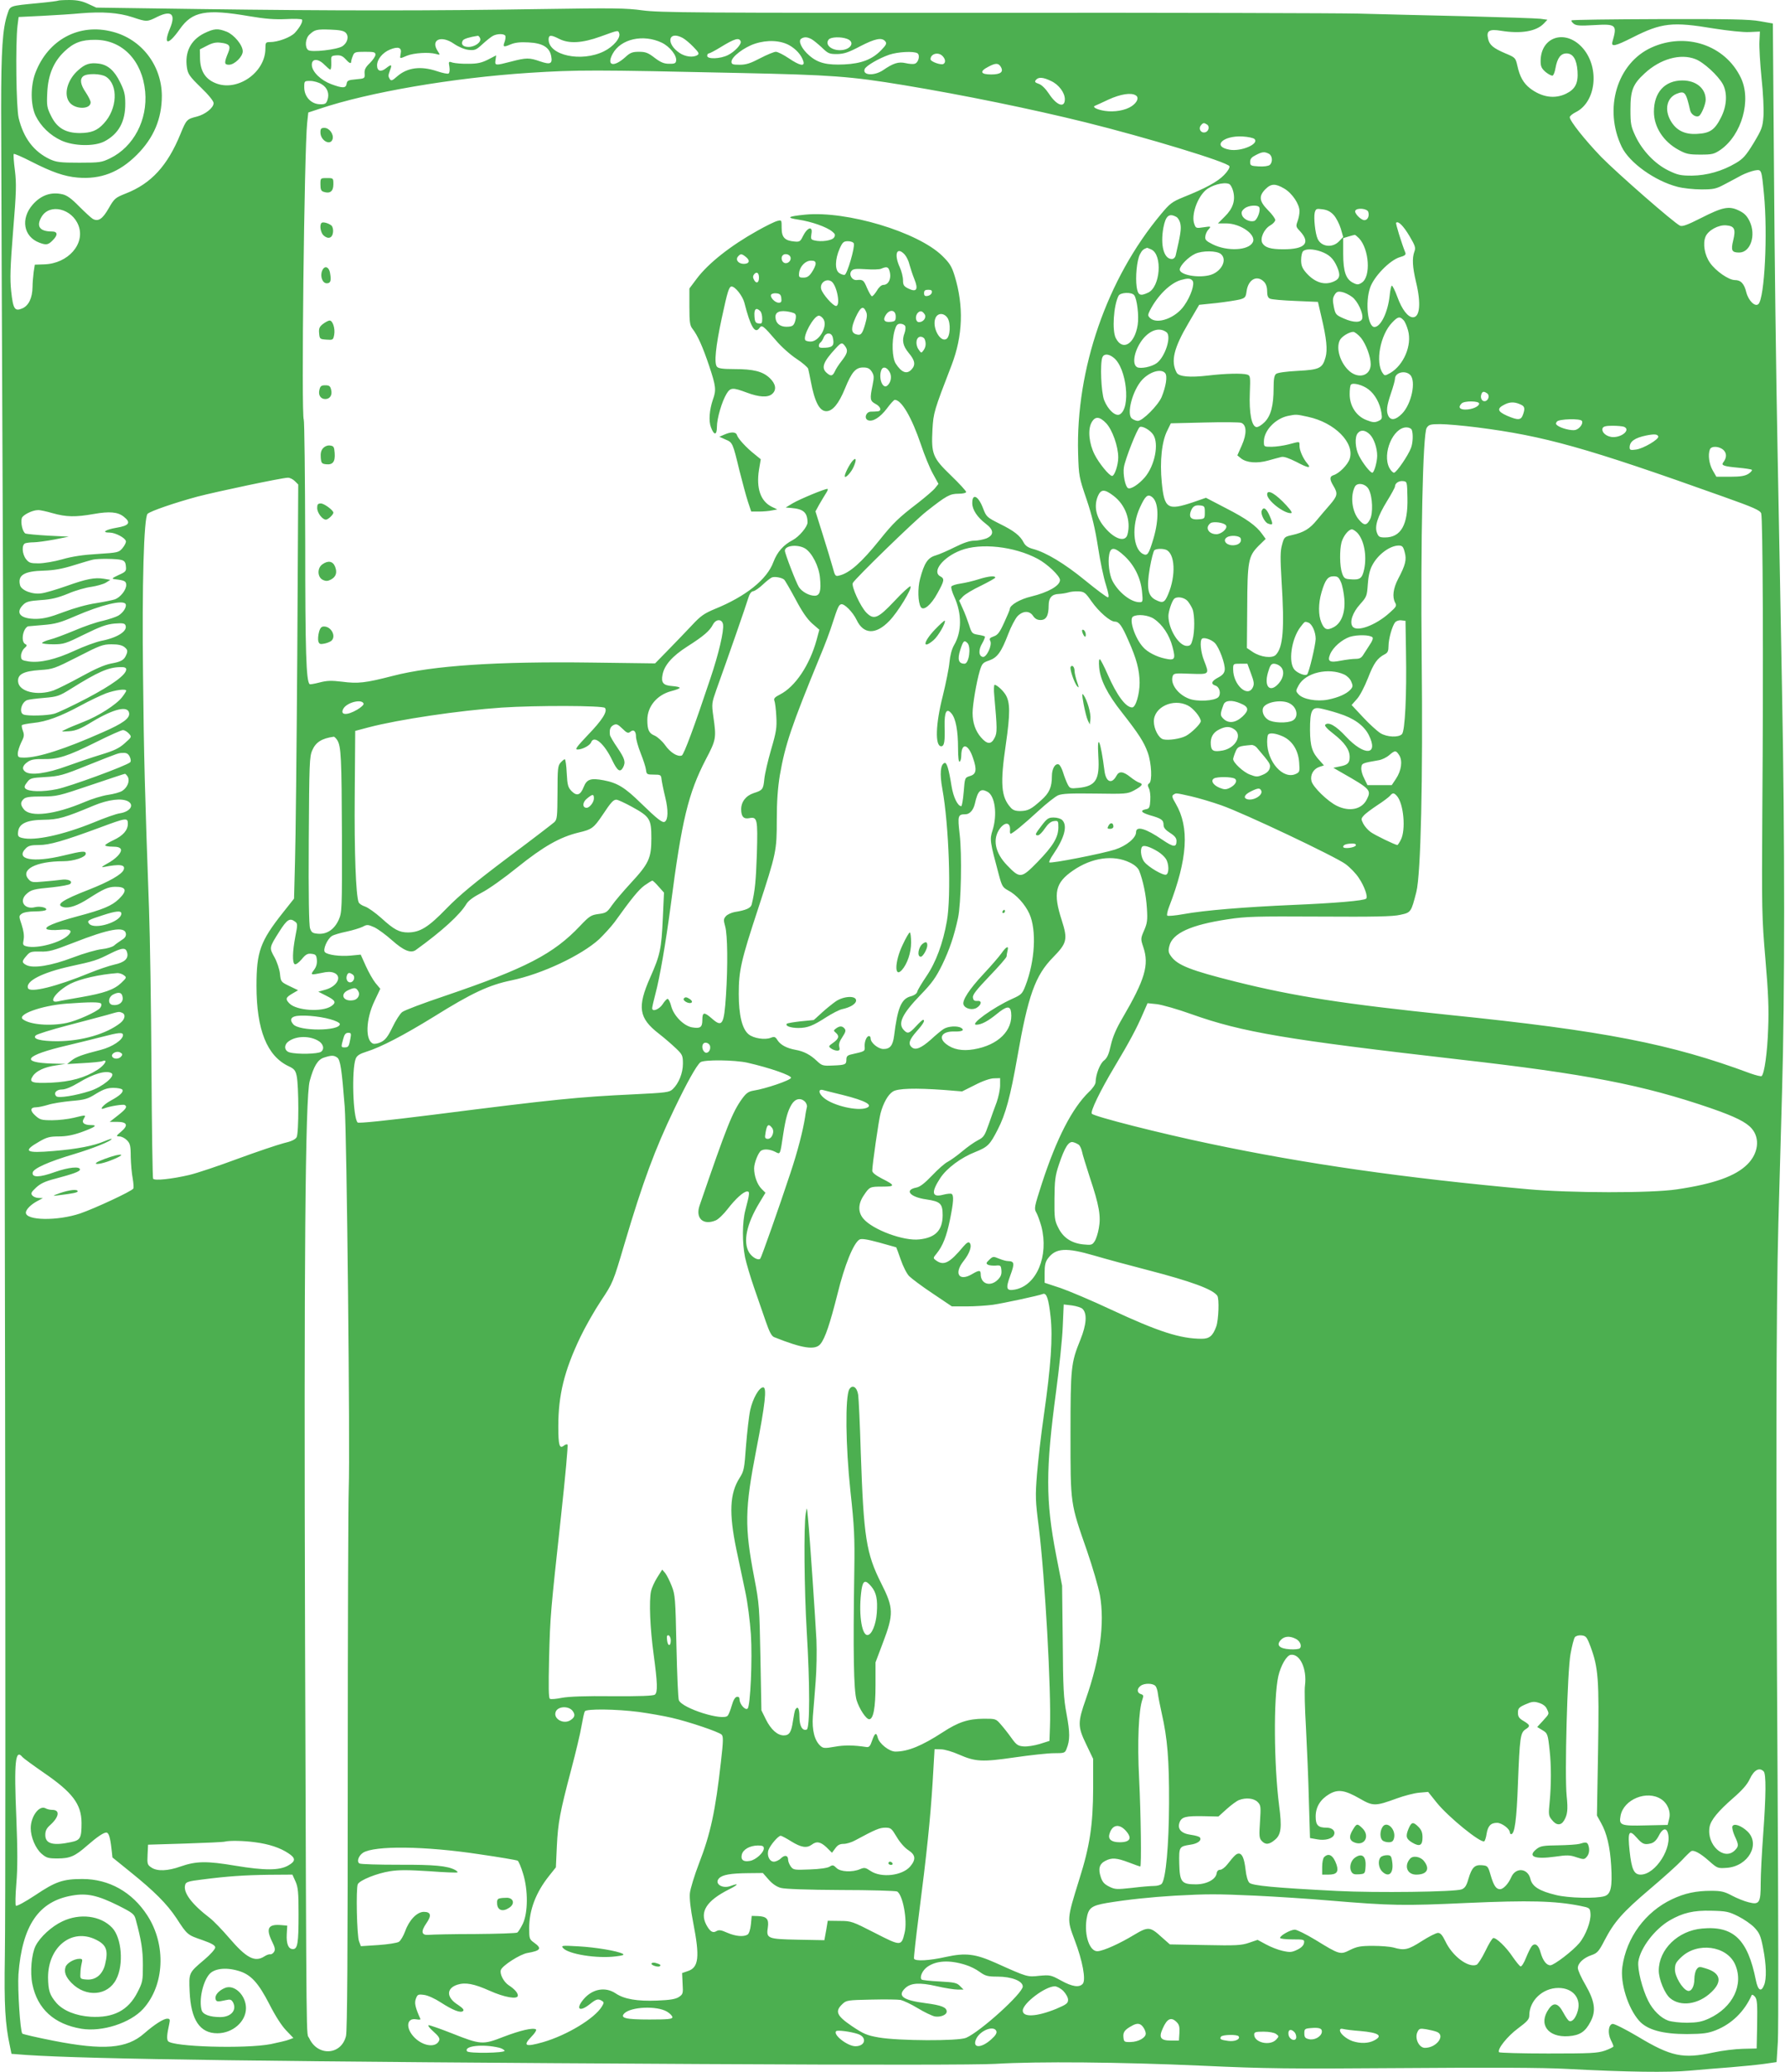 <?xml version="1.0" standalone="no"?>
<!DOCTYPE svg PUBLIC "-//W3C//DTD SVG 20010904//EN"
 "http://www.w3.org/TR/2001/REC-SVG-20010904/DTD/svg10.dtd">
<svg version="1.0" xmlns="http://www.w3.org/2000/svg"
 width="1103pt" height="1280pt" viewBox="0 0 1103 1280"
 preserveAspectRatio="xMidYMid meet">
<g transform="translate(0,1280) scale(0.1,-0.1)"
fill="#4caf50" stroke="none">
<path d="M359 12796 c-2 -2 -56 -9 -119 -15 -186 -18 -176 -15 -194 -68 -30
-87 -39 -223 -39 -583 0 -195 5 -1444 11 -2775 12 -2654 20 -8148 12 -8640 -5
-303 2 -419 31 -553 l10 -49 92 -7 c387 -26 1550 -42 4167 -56 1083 -6 1712
-5 1820 1 261 16 776 11 1270 -11 409 -19 536 -20 1250 -15 537 4 865 3 1010
-5 379 -20 628 -23 760 -11 69 6 184 16 255 21 72 6 164 15 207 21 l76 11 8
127 c4 69 3 810 -2 1646 -11 1790 -9 2886 5 3405 6 206 16 578 23 825 17 574
17 1581 0 2450 -7 374 -19 1051 -28 1505 -9 454 -19 1232 -22 1730 l-7 905
-80 14 c-64 12 -188 14 -619 13 -297 -1 -542 -4 -545 -8 -3 -3 3 -12 14 -21
16 -12 40 -13 126 -8 136 8 143 2 113 -102 -10 -35 16 -29 125 26 178 90 245
98 501 55 90 -14 182 -24 220 -22 l65 3 -3 -61 c-2 -34 4 -135 13 -225 10 -91
15 -197 12 -237 -5 -67 -10 -81 -61 -166 -47 -77 -65 -97 -109 -123 -84 -50
-180 -77 -272 -78 -71 0 -88 4 -146 32 -83 41 -159 121 -202 210 -29 62 -32
76 -32 168 0 117 15 155 88 222 96 89 220 124 313 88 51 -19 141 -102 170
-155 29 -55 25 -134 -11 -205 -39 -78 -69 -98 -148 -102 -77 -5 -130 22 -164
82 -39 68 -23 140 36 165 52 21 59 12 85 -102 6 -26 37 -45 55 -34 15 9 41 73
41 100 0 70 -59 119 -144 119 -109 0 -176 -74 -176 -193 0 -94 58 -184 151
-235 47 -26 64 -30 136 -30 74 0 85 3 125 30 131 92 192 307 125 445 -97 202
-340 283 -553 186 -212 -97 -296 -378 -183 -613 47 -98 205 -211 345 -247 34
-9 100 -16 147 -16 75 0 91 3 143 31 32 17 80 42 105 56 25 13 62 26 82 30 43
7 42 9 57 -146 24 -245 4 -641 -34 -679 -20 -20 -61 19 -75 72 -13 54 -34 76
-71 76 -38 0 -118 56 -153 106 -34 48 -46 119 -28 162 16 39 80 74 127 70 52
-4 61 -23 44 -93 -15 -62 -9 -75 37 -75 70 0 106 107 64 194 -17 34 -33 50
-67 66 -60 29 -100 21 -235 -48 -83 -42 -114 -53 -128 -46 -38 18 -388 324
-487 425 -100 104 -194 222 -194 245 0 7 17 21 37 31 125 62 149 272 45 394
-105 122 -262 75 -262 -79 0 -33 6 -45 31 -67 17 -14 37 -24 43 -22 6 2 14 23
18 47 11 61 32 90 68 90 40 0 63 -37 68 -110 5 -74 -14 -111 -71 -139 -71 -34
-149 -22 -222 33 -41 32 -64 72 -79 141 -11 48 -13 50 -73 75 -75 32 -100 52
-108 92 -11 48 8 60 80 48 123 -20 219 -4 265 45 l22 23 -43 6 c-24 3 -237 10
-474 16 -236 5 -529 13 -650 16 -121 3 -1140 6 -2265 5 -1833 -1 -2056 1
-2160 15 -101 14 -178 15 -630 8 -660 -11 -1291 -11 -2100 0 l-645 9 -50 23
c-36 17 -68 24 -116 24 -36 0 -68 -2 -70 -4z m459 -102 c90 -30 90 -30 156 3
85 41 113 16 77 -71 -44 -106 -13 -109 60 -6 77 110 161 126 429 80 100 -17
158 -21 227 -18 52 3 96 1 99 -3 7 -12 -13 -48 -44 -82 -27 -28 -104 -57 -154
-57 -26 0 -28 -3 -28 -40 0 -150 -178 -271 -312 -212 -61 26 -90 75 -92 150
l-1 57 45 23 c32 17 56 22 84 18 53 -6 63 -19 47 -59 -27 -65 -26 -77 4 -77
34 0 85 50 85 83 0 38 -53 102 -99 121 -56 22 -78 20 -140 -10 -83 -42 -120
-116 -106 -211 6 -40 16 -55 86 -123 49 -47 79 -85 79 -97 0 -29 -52 -70 -103
-83 -63 -16 -65 -18 -102 -108 -80 -196 -181 -306 -337 -367 -65 -26 -71 -30
-106 -91 -38 -67 -65 -85 -99 -66 -10 6 -47 40 -84 77 -48 49 -76 69 -104 75
-70 16 -132 -6 -183 -64 -76 -87 -57 -198 41 -235 42 -16 55 -14 82 14 34 33
32 55 -4 55 -76 0 -99 32 -64 91 50 84 188 51 228 -54 43 -113 -64 -235 -211
-240 l-59 -2 -7 -45 c-3 -25 -7 -67 -7 -93 -1 -68 -24 -115 -63 -132 -47 -20
-57 -5 -69 106 -8 76 -6 148 12 373 20 241 21 292 11 374 -7 52 -10 98 -7 101
3 3 52 -18 108 -47 128 -65 204 -92 287 -99 142 -12 257 32 366 141 104 104
154 223 154 364 -1 188 -125 350 -305 396 -205 54 -397 -48 -476 -253 -31 -81
-31 -198 1 -266 32 -65 89 -121 159 -153 76 -35 205 -38 267 -5 87 46 129 122
128 234 0 54 -6 79 -32 131 -35 72 -76 108 -132 115 -54 7 -84 -2 -126 -40
-68 -59 -93 -151 -54 -200 35 -44 130 -44 130 1 0 9 -14 37 -30 61 -33 48 -38
82 -16 100 23 19 110 17 141 -3 77 -50 70 -200 -14 -289 -40 -44 -77 -58 -147
-59 -89 0 -143 32 -179 107 -25 50 -27 63 -23 143 5 111 40 192 107 255 57 54
106 72 191 71 167 -1 289 -129 307 -320 16 -174 -71 -341 -217 -412 -52 -25
-63 -27 -190 -27 -117 0 -141 3 -181 21 -100 47 -164 131 -194 256 -15 66 -20
454 -7 568 l7 55 145 7 c80 4 188 11 240 16 132 11 232 4 318 -24z m1318 -96
c22 -22 12 -63 -21 -84 -33 -21 -192 -39 -211 -23 -22 18 -17 73 9 96 32 30
44 33 129 30 57 -2 82 -7 94 -19z m1690 -3 c11 -28 -35 -83 -94 -112 -140 -69
-342 -25 -342 73 0 29 14 30 65 4 61 -31 141 -27 255 14 113 41 109 40 116 21z
m-703 -17 c2 -7 0 -24 -5 -37 -12 -32 -7 -34 38 -15 26 11 59 15 109 12 87 -4
131 -30 141 -85 9 -47 -5 -54 -69 -32 -66 23 -85 23 -177 -1 -100 -26 -103
-26 -98 9 l4 29 -50 -26 c-40 -20 -66 -26 -121 -26 -38 -1 -82 3 -97 7 -26 9
-27 8 -21 -26 3 -20 1 -37 -5 -41 -6 -4 -38 3 -71 14 -101 34 -184 23 -247
-32 -29 -26 -37 -29 -45 -17 -11 18 -11 22 1 55 14 36 9 39 -24 13 -32 -26
-56 -19 -56 17 0 38 34 79 80 98 52 21 74 12 66 -25 -6 -34 -9 -33 39 -13 42
17 134 23 178 11 28 -8 28 -7 12 17 -47 71 21 101 101 45 28 -19 64 -34 89
-37 39 -4 47 -1 86 35 24 22 53 45 64 51 27 15 72 15 78 0z m-156 -15 c9 -23
-32 -53 -72 -53 -34 0 -49 17 -35 40 6 10 41 21 93 29 4 0 10 -6 14 -16z
m1251 3 c15 -8 45 -33 67 -56 33 -34 37 -42 25 -50 -26 -17 -76 -11 -111 13
-86 58 -70 140 19 93z m-128 -30 c49 -24 93 -79 88 -111 -2 -16 -10 -20 -44
-19 -31 0 -52 9 -89 37 -40 31 -56 37 -96 37 -41 0 -55 -5 -86 -34 -72 -64
-117 -52 -77 22 50 92 189 123 304 68z m923 23 c12 -6 41 -30 65 -52 39 -38
46 -41 95 -41 43 1 70 10 142 48 93 48 134 56 155 31 11 -13 7 -22 -25 -55
-55 -57 -122 -83 -228 -88 -106 -5 -162 8 -215 54 -48 41 -72 91 -51 105 19
12 36 11 62 -2z m221 1 c54 -20 22 -70 -44 -70 -56 0 -94 36 -69 66 13 16 76
18 113 4z m-657 -16 c6 -17 -36 -63 -78 -84 -47 -24 -129 -27 -129 -5 0 8 4
15 10 15 5 0 38 17 72 38 88 54 116 62 125 36z m301 -24 c42 -24 74 -60 86
-98 11 -35 -22 -28 -90 18 -33 22 -68 40 -80 40 -11 0 -55 -18 -97 -40 -59
-31 -86 -40 -126 -40 -44 0 -51 3 -51 19 0 30 78 89 145 111 76 25 158 21 213
-10z m-2558 -58 c0 -10 -16 -33 -35 -52 -27 -26 -34 -41 -32 -64 2 -31 1 -31
-53 -36 -48 -4 -55 -8 -58 -27 -4 -29 -25 -29 -95 -3 -64 24 -117 75 -120 116
-3 43 38 45 78 4 16 -16 32 -30 36 -30 4 0 7 19 6 43 -2 41 -1 42 30 45 25 2
39 -3 57 -22 24 -27 36 -32 36 -17 0 5 4 21 10 35 9 24 14 26 75 26 56 0 65
-2 65 -18z m3349 9 c18 -12 7 -58 -17 -65 -9 -3 -35 -1 -56 4 -44 10 -76 0
-140 -44 -54 -36 -128 -32 -113 7 7 20 88 67 152 89 53 18 151 23 174 9z m155
-17 c18 -18 21 -40 6 -49 -15 -9 -80 14 -80 29 0 34 48 47 74 20z m359 -65
c21 -33 1 -49 -58 -49 -67 0 -74 19 -17 48 43 23 61 23 75 1z m-1608 -40 c562
-12 677 -20 1010 -75 368 -61 784 -146 1120 -229 379 -94 883 -247 892 -272 3
-8 -10 -31 -33 -54 -39 -41 -116 -83 -254 -138 -68 -28 -82 -39 -136 -104
-334 -399 -527 -958 -512 -1479 4 -139 6 -147 52 -282 34 -101 53 -181 71
-296 13 -86 35 -191 49 -233 17 -55 20 -77 12 -77 -7 0 -70 47 -141 105 -127
104 -242 173 -322 194 -30 8 -47 20 -57 39 -22 43 -60 73 -148 116 -79 40 -83
43 -103 95 -30 80 -69 97 -67 30 1 -39 32 -85 83 -124 51 -38 53 -70 4 -91
-19 -7 -53 -14 -75 -14 -27 0 -66 -13 -118 -39 -42 -21 -96 -45 -120 -52 -49
-14 -71 -47 -97 -146 -15 -57 -13 -144 5 -173 16 -26 63 12 102 84 44 79 46
91 18 106 -53 29 17 118 126 160 123 48 332 25 476 -52 59 -31 138 -106 138
-131 0 -35 -72 -76 -178 -102 -69 -16 -132 -53 -132 -77 0 -5 -16 -43 -35 -84
-27 -60 -40 -77 -64 -85 -25 -9 -29 -14 -22 -28 14 -25 -23 -104 -46 -99 -26
5 -28 44 -3 85 11 19 18 38 16 41 -3 3 -23 8 -43 11 -36 6 -39 10 -55 61 -10
30 -27 76 -40 103 l-21 47 23 25 c13 14 63 44 112 67 48 24 88 46 88 50 0 13
-42 9 -105 -11 -34 -11 -83 -22 -110 -26 -28 -4 -53 -12 -56 -18 -4 -5 4 -34
18 -64 47 -103 47 -215 -1 -297 -15 -26 -25 -65 -29 -107 -3 -36 -22 -129 -41
-207 -45 -175 -49 -312 -10 -312 19 0 24 31 21 122 -2 91 12 118 43 80 26 -31
40 -107 40 -213 0 -58 4 -88 10 -84 6 3 10 21 10 38 1 81 43 73 72 -14 26 -74
21 -102 -19 -113 -31 -10 -31 -10 -38 -98 -4 -48 -11 -88 -15 -88 -22 0 -49
56 -60 123 -17 107 -30 149 -43 144 -26 -8 -31 -67 -14 -160 41 -226 56 -663
28 -817 -24 -137 -68 -255 -126 -340 -29 -43 -55 -86 -57 -96 -2 -11 -18 -23
-42 -29 -57 -16 -80 -72 -101 -243 -8 -61 -25 -82 -66 -82 -32 0 -79 38 -79
65 0 8 -4 15 -10 15 -15 0 -29 -34 -27 -65 2 -30 3 -29 -85 -49 -21 -5 -28
-12 -28 -31 0 -31 -6 -34 -83 -37 -62 -3 -68 -1 -99 28 -41 39 -81 60 -133 69
-54 10 -92 30 -111 60 -13 21 -19 23 -42 14 -36 -14 -105 -3 -135 21 -41 32
-62 119 -62 250 0 145 14 206 121 531 111 340 114 352 114 546 0 113 6 195 19
275 33 189 71 302 249 735 28 66 63 159 77 205 31 96 38 111 52 115 19 7 73
-48 96 -96 43 -91 119 -93 202 -7 53 54 143 202 131 214 -4 3 -49 -37 -99 -91
-102 -108 -127 -118 -173 -72 -37 37 -95 164 -84 184 15 28 383 386 455 442
123 97 145 109 197 109 28 0 48 5 48 11 0 6 -42 52 -94 102 -113 109 -122 132
-114 285 6 102 9 114 118 396 70 183 76 365 19 552 -18 58 -30 78 -77 124
-151 147 -590 279 -847 254 -109 -11 -120 -19 -40 -31 80 -12 173 -45 207 -73
19 -15 21 -22 12 -37 -12 -19 -78 -29 -122 -18 -21 5 -23 10 -18 40 10 53 -26
41 -54 -17 -14 -29 -20 -33 -50 -30 -60 5 -80 25 -80 83 0 51 0 51 -27 44 -16
-4 -71 -31 -124 -61 -165 -92 -303 -201 -374 -296 l-45 -60 0 -113 c0 -94 3
-116 19 -136 32 -41 63 -110 103 -229 42 -126 45 -149 23 -209 -21 -62 -27
-131 -12 -170 19 -52 37 -51 37 2 0 52 31 158 60 205 24 39 38 39 124 7 77
-29 132 -32 158 -8 28 25 22 62 -16 98 -44 41 -100 55 -219 55 -72 0 -98 4
-107 15 -18 22 -8 123 30 300 36 168 45 195 61 195 22 0 68 -58 79 -101 37
-146 65 -194 92 -156 16 22 23 17 103 -76 31 -37 88 -88 126 -113 37 -24 70
-53 73 -62 2 -9 10 -44 16 -77 24 -128 54 -185 96 -185 39 0 77 46 115 139 42
103 66 131 113 131 27 0 40 -6 53 -26 14 -23 15 -33 5 -83 -18 -86 -16 -98 18
-116 33 -17 40 -44 13 -46 -10 -1 -29 -2 -43 -2 -30 -2 -42 -43 -16 -53 29
-11 74 17 116 72 22 30 44 54 49 54 42 0 105 -109 162 -277 21 -63 54 -144 73
-178 l35 -64 -20 -25 c-11 -15 -60 -56 -107 -93 -119 -91 -153 -124 -237 -229
-111 -138 -185 -204 -248 -219 -25 -7 -27 -4 -42 52 -9 32 -36 122 -61 201
l-45 143 23 42 c13 23 32 54 42 70 10 15 14 27 9 27 -19 0 -170 -63 -213 -88
l-45 -27 35 -3 c75 -6 99 -28 100 -89 0 -27 -52 -88 -91 -109 -58 -30 -96 -73
-120 -136 -39 -107 -170 -212 -362 -290 -65 -27 -88 -43 -139 -98 -34 -36 -99
-104 -146 -152 l-84 -86 -386 5 c-588 8 -987 -18 -1234 -82 -171 -44 -215 -49
-315 -36 -66 8 -93 7 -139 -5 -31 -8 -59 -13 -61 -10 -21 21 -27 194 -27 876
-1 410 -5 751 -9 758 -16 24 3 1663 21 1832 l7 65 70 23 c303 102 821 191
1295 222 300 19 395 19 1305 -1z m1921 -50 c47 -22 84 -72 84 -112 0 -57 -51
-39 -99 35 -20 30 -44 54 -62 60 -24 8 -27 13 -18 24 16 20 46 17 95 -7z
m-4509 -19 c37 -22 50 -60 36 -99 -8 -22 -14 -26 -48 -25 -53 2 -95 47 -95
104 0 40 0 40 38 40 20 0 52 -9 69 -20z m5031 -69 c22 -13 10 -43 -25 -67 -39
-26 -107 -38 -166 -29 -46 7 -79 23 -62 31 6 2 44 20 85 39 74 34 140 44 168
26z m440 -180 c20 -12 10 -46 -14 -49 -25 -4 -40 24 -23 44 13 16 19 17 37 5z
m294 -90 c30 -30 -81 -78 -153 -66 -111 19 -45 88 78 82 35 -2 69 -9 75 -16z
m89 -91 c22 -12 25 -52 5 -69 -8 -7 -37 -11 -68 -9 -49 3 -53 5 -53 28 0 19 9
29 35 42 40 21 54 22 81 8z m-247 -186 c9 -3 21 -24 26 -45 15 -57 -1 -107
-52 -157 l-42 -42 50 0 c90 0 190 -71 165 -117 -26 -51 -158 -57 -248 -12 -40
20 -48 28 -45 48 1 14 10 34 20 44 17 19 16 20 -31 13 -45 -7 -48 -6 -57 20
-20 52 16 160 69 208 36 32 111 53 145 40z m342 -29 c49 -29 94 -96 94 -140 0
-16 -5 -43 -12 -62 -11 -30 -10 -35 14 -60 69 -74 33 -113 -102 -113 -79 0
-114 11 -130 39 -15 29 11 87 50 109 16 9 30 24 30 33 0 9 -20 36 -45 61 -54
55 -58 86 -16 129 36 36 62 36 117 4z m-154 -117 c8 -22 -14 -77 -32 -83 -27
-8 -67 11 -75 36 -6 17 -2 27 15 41 25 21 86 24 92 6z m460 -47 c15 -17 34
-54 43 -83 l15 -52 -27 -28 c-40 -41 -109 -33 -131 17 -15 32 -25 130 -18 161
7 25 10 26 49 21 30 -4 50 -15 69 -36z m213 20 c8 -26 -4 -51 -24 -51 -22 0
-65 45 -56 59 11 19 73 13 80 -8z m-1186 -31 c10 -5 22 -25 25 -44 6 -30 1
-64 -29 -193 -3 -14 -13 -23 -24 -23 -49 0 -72 85 -52 194 14 73 35 91 80 66z
m1441 -119 c35 -59 39 -72 30 -95 -15 -41 -12 -95 10 -188 32 -132 24 -218
-19 -218 -31 0 -68 48 -96 125 -15 41 -31 73 -35 70 -4 -2 -10 -30 -13 -62
-11 -102 -55 -193 -94 -193 -41 0 -58 151 -27 242 23 69 121 170 183 189 32 9
40 16 35 28 -23 58 -61 180 -57 185 13 13 45 -19 83 -83z m-312 -13 c63 -68
74 -237 17 -274 -20 -13 -28 -14 -52 -2 -46 22 -63 69 -63 180 l0 97 33 10
c17 5 35 10 38 10 3 1 15 -9 27 -21z m-3122 -32 c8 -22 -41 -191 -57 -194 -8
-1 -23 4 -34 12 -27 19 -25 85 3 149 18 41 25 47 52 47 17 0 33 -6 36 -14z
m1838 -37 c71 -33 56 -233 -20 -267 -49 -23 -62 -16 -70 34 -9 62 1 166 20
203 13 25 20 31 43 40 1 1 13 -4 27 -10z m1049 -13 c51 -19 76 -42 99 -94 22
-50 18 -74 -18 -90 -58 -27 -119 -8 -173 53 -24 28 -31 45 -31 78 0 24 5 48
12 55 16 16 63 15 111 -2z m-2573 -18 c11 -12 25 -40 30 -63 6 -22 19 -62 30
-89 26 -64 14 -83 -36 -59 -29 14 -34 22 -34 52 0 20 -9 56 -20 80 -37 81 -19
131 30 79z m1954 3 c44 -37 0 -116 -74 -132 -74 -17 -180 4 -180 36 0 23 52
77 95 97 45 21 133 20 159 -1z m-2934 -19 c27 -22 20 -42 -14 -42 -33 0 -53
25 -36 45 16 19 23 19 50 -3z m274 1 c9 -21 -16 -46 -37 -37 -17 6 -23 35 -10
47 12 13 41 7 47 -10z m156 -42 c0 -10 -10 -33 -23 -52 -17 -26 -30 -34 -52
-34 -27 0 -30 3 -27 30 5 40 39 75 74 75 21 0 28 -5 28 -19z m454 -37 c18 -47
0 -94 -36 -94 -11 0 -28 -15 -39 -35 -12 -19 -25 -35 -31 -35 -5 0 -18 23 -30
50 -21 50 -25 54 -65 50 -29 -2 -50 35 -31 57 10 12 27 14 88 10 41 -3 84 -2
95 3 30 13 42 12 49 -6z m-804 -49 c0 -32 -16 -40 -30 -15 -9 16 -8 25 0 36
16 18 30 9 30 -21z m2679 -19 c15 -18 -10 -95 -51 -153 -53 -78 -169 -120
-212 -77 -14 14 -14 18 0 47 47 91 124 167 190 187 43 12 60 12 73 -4z m441
-6 c13 -13 20 -33 20 -59 0 -27 5 -41 18 -46 9 -5 80 -11 156 -14 l140 -6 22
-95 c31 -131 38 -200 25 -247 -19 -68 -37 -77 -172 -84 -73 -4 -124 -11 -134
-19 -11 -9 -15 -32 -15 -86 0 -110 -17 -173 -56 -212 -19 -19 -41 -32 -51 -30
-29 5 -45 88 -40 210 4 101 3 108 -16 114 -30 9 -134 7 -243 -6 -111 -13 -180
-7 -193 18 -38 71 -18 152 74 308 l65 111 107 11 c60 7 124 17 144 22 33 9 37
14 42 51 10 73 64 102 107 59z m-2673 2 c34 -22 59 -152 29 -152 -19 0 -84 74
-92 105 -9 37 31 67 63 47z m621 -69 c-2 -10 -13 -19 -26 -21 -17 -3 -22 2
-22 17 0 16 6 21 26 21 19 0 25 -5 22 -17z m2598 -28 c34 -26 68 -99 62 -131
-5 -28 -52 -29 -113 -2 -50 22 -53 25 -63 73 -8 41 -7 54 5 74 12 19 20 22 46
17 16 -3 45 -17 63 -31z m-3528 -7 c3 -22 -1 -28 -16 -28 -24 0 -56 35 -47 50
4 6 19 10 33 8 21 -2 28 -9 30 -30z m2180 19 c18 -22 31 -128 22 -185 -19
-118 -93 -163 -135 -81 -24 46 -14 203 17 262 11 21 80 24 96 4z m-1657 -101
c9 -18 7 -37 -5 -79 -18 -62 -27 -71 -56 -62 -32 10 -32 39 -3 104 30 65 47
75 64 37z m-653 2 c7 -7 12 -27 12 -46 0 -29 -3 -33 -22 -30 -19 2 -24 10 -26
46 -3 44 11 55 36 30z m214 -16 c8 -8 8 -22 2 -44 -8 -27 -15 -34 -41 -36 -42
-4 -71 12 -79 43 -10 40 12 58 64 52 24 -3 49 -10 54 -15z m623 -17 c0 -26 -4
-30 -29 -33 -41 -5 -53 11 -32 43 24 37 61 31 61 -10z m179 13 c12 -20 -8 -48
-35 -48 -22 0 -26 39 -7 58 15 15 28 11 42 -10z m141 -22 c21 -32 17 -115 -7
-130 -38 -23 -90 72 -68 128 13 34 53 35 75 2z m-765 -10 c24 -46 -29 -136
-81 -136 -15 0 -30 4 -33 9 -16 26 53 151 84 151 9 0 23 -11 30 -24z m3583 -4
c9 -9 21 -38 28 -64 25 -91 -27 -213 -110 -262 -32 -18 -35 -18 -46 -2 -48 65
-17 237 58 314 35 37 47 39 70 14z m-3079 -37 c3 -8 1 -27 -4 -41 -18 -47 -11
-80 25 -124 39 -46 44 -74 18 -102 -29 -32 -62 -20 -98 36 -22 34 -26 137 -7
204 10 34 17 42 36 42 13 0 26 -7 30 -15z m1615 -38 c31 -26 -9 -151 -61 -190
-31 -23 -100 -37 -122 -25 -35 20 -14 113 39 177 47 55 103 70 144 38z m1201
-34 c31 -39 60 -116 60 -163 0 -69 -71 -93 -130 -44 -58 50 -87 143 -60 194
12 22 56 49 82 50 9 0 31 -17 48 -37z m-3264 3 c11 -47 2 -61 -44 -64 -32 -2
-42 0 -42 12 0 8 5 18 11 21 5 4 14 18 19 31 13 32 48 32 56 0z m568 -12 c10
-25 7 -49 -8 -69 -13 -18 -14 -17 -31 8 -21 33 -13 77 14 77 10 0 22 -7 25
-16z m-490 -45 c17 -25 13 -42 -25 -91 -16 -20 -34 -48 -40 -62 -14 -30 -25
-32 -51 -9 -35 31 -21 68 56 151 35 38 40 39 60 11z m1658 -69 c80 -63 107
-313 37 -350 -26 -14 -73 29 -96 88 -19 49 -26 227 -11 265 10 23 39 22 70 -3z
m-1387 -84 c18 -27 12 -68 -12 -88 -29 -24 -56 47 -37 96 9 23 31 20 49 -8z
m1705 -11 c15 -18 5 -82 -22 -148 -22 -51 -117 -147 -147 -147 -9 0 -25 6 -36
14 -36 26 3 175 63 240 47 50 117 71 142 41z m1514 -11 c38 -38 8 -181 -51
-240 -38 -38 -67 -43 -83 -15 -15 30 -12 61 15 141 14 40 25 81 25 90 0 39 63
55 94 24z m-258 -89 c40 -30 71 -86 80 -144 6 -37 4 -41 -19 -52 -22 -10 -35
-9 -73 6 -63 24 -104 87 -104 160 0 29 3 55 8 59 13 14 73 -2 108 -29z m732
-24 c19 -11 11 -45 -11 -49 -19 -4 -32 20 -23 43 6 17 15 19 34 6z m-48 -64
c0 -18 -43 -37 -85 -37 -36 0 -46 15 -23 38 17 17 108 16 108 -1z m263 -9 c19
-10 21 -25 7 -62 -12 -32 -30 -33 -98 -4 -60 27 -64 45 -13 70 34 17 65 16
104 -4z m-1320 -73 c164 -35 290 -161 257 -260 -12 -36 -64 -89 -99 -100 -26
-8 -26 -26 -1 -67 28 -47 25 -61 -22 -116 -24 -27 -60 -70 -81 -95 -43 -53
-80 -76 -152 -92 -49 -11 -50 -13 -63 -61 -11 -39 -11 -83 -3 -219 19 -300 10
-414 -36 -461 -23 -22 -92 -14 -141 18 l-37 25 2 248 c1 290 7 319 70 383 l44
43 -21 29 c-37 53 -100 97 -225 161 l-123 64 -81 -28 c-156 -52 -176 -40 -192
122 -13 133 0 256 35 323 l21 43 208 5 c115 3 217 2 227 -2 34 -13 35 -68 4
-138 l-28 -63 22 -18 c35 -28 100 -33 168 -14 32 9 69 19 82 22 15 4 46 -7 94
-31 71 -38 94 -41 66 -9 -25 29 -48 80 -48 108 0 30 5 29 -67 10 -31 -8 -79
-15 -105 -15 -48 0 -48 0 -48 33 0 67 71 142 150 158 51 10 49 10 123 -6z
m-1247 -40 c38 -41 74 -143 74 -211 0 -47 -23 -114 -38 -114 -17 0 -81 78
-108 132 -34 67 -43 152 -20 196 22 42 50 41 92 -3z m2939 15 c10 -16 -14 -49
-40 -56 -24 -6 -90 10 -113 29 -9 7 -9 13 -1 23 13 16 144 20 154 4z m-648
-40 c415 -53 671 -124 1522 -428 189 -67 226 -84 234 -103 10 -28 14 -904 7
-1829 -4 -625 -3 -667 19 -925 18 -209 22 -306 17 -430 -5 -147 -23 -275 -40
-292 -3 -4 -34 4 -69 16 -491 183 -906 264 -1857 361 -656 68 -960 115 -1325
206 -276 69 -358 101 -398 156 -17 23 -19 34 -11 65 19 78 133 130 359 164
116 18 176 19 570 17 335 -2 454 0 498 11 66 14 67 16 99 141 28 110 41 693
33 1450 -7 719 7 1381 31 1417 13 20 23 23 84 23 38 0 140 -9 227 -20z m-2001
-45 c37 -56 10 -191 -52 -264 -38 -44 -88 -76 -104 -66 -17 10 -32 86 -25 129
8 50 82 238 98 248 15 9 64 -18 83 -47z m2908 49 c43 -16 -6 -64 -65 -64 -40
0 -75 29 -66 55 5 11 21 15 61 15 30 0 61 -3 70 -6z m-1310 -20 c9 -24 7 -80
-5 -111 -17 -46 -90 -153 -105 -153 -7 0 -20 13 -29 30 -45 88 23 250 106 250
15 0 30 -7 33 -16z m-259 -28 c25 -25 45 -83 45 -131 0 -39 -19 -105 -30 -105
-13 0 -58 57 -82 104 -24 46 -28 117 -8 140 18 23 47 20 75 -8z m1782 -12 c6
-17 -92 -75 -137 -81 -34 -5 -40 -3 -40 13 0 37 31 59 103 74 51 10 69 8 74
-6z m404 -85 c20 -20 19 -48 -3 -76 -14 -18 6 -24 92 -32 44 -4 82 -10 85 -13
4 -4 -6 -15 -21 -25 -21 -13 -48 -18 -113 -18 l-85 0 -23 40 c-22 39 -30 96
-17 129 9 23 60 20 85 -5z m-8829 -191 l21 -21 -6 -1051 c-4 -578 -10 -1154
-14 -1279 l-6 -228 -69 -87 c-140 -177 -163 -241 -163 -452 0 -272 65 -434
200 -497 32 -15 41 -25 48 -58 14 -62 14 -356 0 -380 -8 -14 -33 -26 -81 -37
-38 -10 -166 -53 -283 -96 -118 -44 -252 -89 -299 -100 -107 -25 -216 -37
-224 -23 -3 5 -8 312 -10 683 -2 370 -9 811 -15 981 -26 717 -32 949 -37 1442
-7 561 5 979 28 1001 18 17 167 68 307 106 123 32 521 116 559 117 12 1 32 -9
44 -21z m6875 -103 c4 -167 -40 -245 -139 -245 -33 0 -40 4 -49 28 -16 40 3
100 61 195 28 45 50 86 50 92 0 20 24 36 50 33 25 -3 25 -4 27 -103z m-238 50
c23 -46 26 -146 7 -183 -21 -40 -37 -40 -69 -2 -43 50 -54 146 -25 203 15 30
70 19 87 -18z m-1578 -38 c74 -56 109 -154 86 -239 -13 -49 -78 -30 -139 42
-55 63 -70 132 -44 195 19 44 41 45 97 2z m235 -5 c44 -29 48 -136 11 -261
-29 -97 -37 -107 -66 -92 -60 33 -69 174 -17 286 32 70 47 84 72 67z m329 -97
c0 -39 -1 -40 -39 -43 -43 -4 -59 11 -50 43 11 35 26 46 58 43 29 -3 31 -6 31
-43z m-7120 -5 c84 -24 142 -25 255 -5 96 17 148 13 185 -17 46 -36 34 -55
-45 -68 -70 -12 -95 -30 -42 -30 34 0 96 -32 100 -53 2 -8 -8 -27 -21 -43 -23
-27 -29 -28 -153 -36 -88 -5 -157 -15 -219 -33 -49 -14 -115 -25 -147 -25 -49
0 -59 3 -77 26 -25 32 -28 89 -5 98 9 3 32 6 52 6 20 0 78 8 127 17 l90 18
-125 6 c-69 4 -132 10 -142 13 -18 8 -32 67 -23 96 6 19 65 49 100 49 11 1 52
-8 90 -19z m7252 -78 c8 -19 -31 -52 -61 -52 -35 0 -60 23 -52 48 4 11 15 22
24 24 33 7 84 -5 89 -20z m811 -44 c41 -45 59 -140 42 -223 -13 -60 -26 -69
-91 -63 -29 2 -36 8 -46 38 -15 43 -16 143 -3 191 11 38 43 79 64 79 7 0 22
-10 34 -22z m-722 -33 c10 -26 -16 -46 -55 -43 -38 3 -56 33 -29 49 22 15 78
10 84 -6z m-2691 -63 c43 -27 86 -111 92 -182 8 -81 -1 -110 -33 -110 -34 0
-78 24 -97 53 -17 26 -87 208 -87 225 0 33 79 41 125 14z m3705 -23 c13 -46 5
-79 -41 -166 -30 -58 -37 -110 -18 -146 11 -19 7 -26 -35 -63 -85 -77 -204
-121 -229 -83 -18 28 1 85 47 136 41 46 43 51 48 123 3 48 12 89 26 115 34 68
109 124 164 125 23 0 29 -6 38 -41z m-1731 -24 c61 -57 100 -136 108 -220 6
-62 5 -65 -16 -65 -53 0 -130 61 -167 132 -19 37 -29 115 -20 162 9 50 35 47
95 -9z m256 39 c56 -22 63 -159 13 -276 -22 -52 -33 -56 -78 -33 -47 24 -56
72 -35 196 10 57 23 107 29 111 14 9 49 10 71 2z m-6455 -63 c19 -5 26 -14 28
-39 3 -30 0 -34 -45 -54 -42 -20 -45 -23 -23 -26 60 -7 70 -12 70 -36 0 -30
-35 -75 -69 -88 -14 -5 -68 -16 -118 -24 -55 -8 -137 -31 -200 -55 -81 -31
-123 -41 -168 -42 -98 -1 -133 36 -82 87 19 19 37 24 108 29 66 4 106 14 170
40 46 20 111 38 144 42 32 5 72 16 88 25 l29 18 -41 7 c-56 9 -107 -1 -233
-46 -60 -21 -127 -41 -151 -44 -56 -9 -125 18 -133 50 -16 62 25 87 146 90 62
2 112 10 185 33 55 17 109 33 120 35 31 7 147 6 175 -2z m4095 -121 c6 -5 37
-59 70 -120 41 -78 72 -123 103 -151 l45 -39 -17 -63 c-43 -156 -132 -289
-226 -337 -32 -16 -40 -25 -35 -38 4 -9 10 -53 12 -97 4 -70 0 -96 -32 -205
-20 -69 -39 -151 -42 -182 -6 -64 -11 -70 -65 -87 -49 -16 -78 -54 -78 -100 0
-45 15 -62 50 -55 50 10 53 -6 47 -219 -6 -169 -11 -227 -32 -314 -5 -22 -35
-36 -106 -47 -20 -4 -44 -15 -53 -25 -15 -17 -16 -24 -5 -63 15 -52 17 -244 5
-428 -12 -182 -23 -199 -89 -140 -46 40 -57 38 -57 -10 0 -47 -13 -55 -65 -46
-51 10 -111 71 -127 129 -6 26 -17 47 -23 47 -5 -1 -19 -15 -30 -33 -21 -32
-65 -50 -65 -25 0 7 9 47 20 88 27 101 64 315 95 550 68 524 108 689 216 898
65 123 66 134 47 266 -11 79 -10 83 19 166 76 211 183 519 195 560 9 31 19 46
33 48 11 2 38 21 60 42 22 21 47 40 55 43 18 7 60 -1 75 -13z m3441 -16 c9
-20 18 -67 21 -103 7 -85 -18 -151 -67 -176 -40 -21 -57 -14 -75 30 -19 45
-19 118 1 186 23 78 39 99 75 99 25 0 32 -6 45 -36z m-1541 -119 c45 -64 115
-125 144 -125 26 0 44 -25 84 -117 51 -115 68 -181 69 -260 0 -71 -24 -153
-46 -153 -39 0 -94 73 -151 203 -21 48 -43 91 -48 94 -6 4 -8 -15 -5 -49 6
-76 51 -166 140 -278 105 -134 137 -184 160 -248 24 -66 29 -179 9 -191 -10
-7 -10 -13 -2 -30 7 -12 11 -45 9 -74 -2 -43 -7 -52 -23 -55 -43 -8 -35 -21
21 -38 71 -20 84 -29 84 -60 0 -17 12 -31 40 -49 29 -18 40 -32 40 -50 0 -41
-19 -39 -88 8 -102 70 -162 87 -162 46 0 -35 -59 -84 -130 -107 -78 -25 -398
-88 -406 -79 -3 3 7 25 24 49 70 102 90 178 56 212 -8 9 -32 16 -53 16 -32 0
-41 -6 -74 -49 -41 -53 -44 -61 -23 -61 8 0 27 19 43 43 20 29 37 43 56 45 26
3 27 1 27 -40 -1 -62 -33 -114 -129 -213 -100 -102 -108 -103 -187 -21 -77 79
-93 166 -43 231 34 42 65 33 60 -17 -1 -10 1 -18 4 -18 11 0 84 60 175 144 47
43 100 85 118 93 27 11 76 13 230 11 188 -3 199 -2 239 19 51 28 59 40 34 48
-11 3 -36 19 -56 35 -45 36 -70 38 -86 8 -29 -54 -65 -40 -74 30 -24 188 -47
242 -38 89 9 -144 -16 -183 -122 -194 -51 -5 -54 -4 -68 23 -8 16 -21 49 -28
73 -7 23 -19 46 -27 49 -22 8 -42 -27 -42 -72 0 -69 -16 -105 -66 -149 -63
-57 -82 -66 -130 -67 -30 0 -46 6 -60 23 -58 65 -64 148 -29 386 28 194 28
263 -2 311 -17 27 -53 59 -67 60 -4 0 -6 -30 -2 -67 18 -203 19 -229 2 -261
-21 -42 -46 -41 -84 3 -34 39 -52 90 -52 151 0 51 24 191 44 259 14 46 19 52
58 65 51 18 75 51 118 163 17 45 43 94 57 110 34 35 75 36 97 2 12 -17 25 -25
46 -25 35 0 50 27 50 90 0 47 20 70 63 71 18 1 43 5 57 9 14 5 43 8 64 7 36
-2 43 -7 81 -62z m593 3 c11 -13 25 -36 31 -51 14 -36 14 -141 0 -189 -8 -31
-14 -38 -35 -38 -50 0 -114 105 -114 185 0 26 19 85 33 103 15 20 62 14 85
-10z m-6562 -19 c9 -16 -13 -53 -45 -72 -14 -8 -58 -23 -96 -32 -39 -8 -117
-35 -175 -60 -58 -24 -126 -50 -152 -56 -27 -7 -48 -17 -48 -21 0 -4 31 -8 69
-8 64 0 77 4 192 61 100 49 136 62 186 67 52 4 64 2 69 -12 13 -35 -52 -76
-151 -95 -33 -7 -107 -34 -165 -61 -117 -54 -212 -76 -283 -66 -43 7 -47 10
-47 35 0 15 9 36 20 46 18 16 19 20 5 27 -27 16 -14 94 18 109 1 0 42 4 92 8
76 6 108 15 200 55 162 70 294 102 311 75z m6355 -92 c52 -35 95 -99 114 -172
21 -78 15 -87 -47 -73 -52 11 -108 40 -134 70 -51 55 -89 172 -63 189 27 17
95 10 130 -14z m-2663 -35 c6 -40 -27 -181 -78 -332 -98 -294 -164 -472 -177
-477 -25 -10 -71 18 -103 64 -18 25 -47 51 -65 59 -35 14 -45 36 -45 97 0 83
60 155 149 178 28 7 51 16 51 20 0 5 -21 9 -46 11 -55 4 -70 20 -60 70 11 59
60 115 154 175 99 63 138 96 158 136 19 35 57 34 62 -1z m4220 -167 c5 -270
-6 -492 -25 -510 -21 -22 -92 -19 -133 6 -19 12 -67 55 -106 97 l-72 77 32 36
c19 20 48 77 69 130 36 93 58 124 105 148 17 9 22 20 22 50 0 44 23 125 41
147 7 8 24 14 38 12 l26 -3 3 -190z m-603 179 c23 -9 45 -58 45 -101 -1 -38
-41 -208 -53 -219 -11 -11 -56 6 -77 28 -41 44 -21 190 36 265 28 36 26 35 49
27z m396 -91 c5 -5 -1 -23 -15 -43 -12 -19 -30 -47 -40 -62 -13 -22 -24 -28
-50 -28 -18 0 -58 -5 -90 -11 -70 -14 -85 -5 -67 39 18 44 73 91 122 108 46
14 124 13 140 -3z m-975 -34 c27 -26 66 -131 62 -167 -2 -19 -13 -33 -40 -47
-42 -22 -48 -40 -18 -50 27 -8 37 -52 18 -72 -24 -23 -130 -29 -181 -9 -68 26
-116 91 -101 138 6 19 13 20 110 16 119 -4 118 -5 84 82 -20 50 -27 120 -13
134 11 11 56 -3 79 -25z m-1528 -1 c24 -24 10 -128 -18 -128 -37 0 -45 27 -26
86 18 56 24 62 44 42z m-5208 -26 c17 -14 20 -22 12 -43 -14 -36 -30 -46 -96
-58 -41 -8 -98 -33 -185 -81 -69 -38 -146 -76 -170 -85 -100 -35 -213 -8 -219
53 -5 46 32 66 135 73 80 5 90 9 234 82 136 70 155 77 208 77 41 0 65 -5 81
-18z m6960 -162 c19 -50 21 -66 12 -85 -31 -68 -122 14 -122 110 0 35 0 35 44
35 l44 0 22 -60z m182 43 c26 -23 22 -66 -8 -102 -54 -64 -95 -26 -69 64 13
45 20 55 37 55 12 0 30 -7 40 -17z m-7132 -18 c0 -33 -85 -95 -242 -178 -90
-47 -181 -90 -203 -96 -43 -12 -163 -15 -189 -5 -30 11 -14 75 21 89 10 4 57
10 106 14 81 7 93 11 165 56 168 105 232 133 305 134 26 1 37 -3 37 -14z
m7527 -32 c17 -8 37 -27 43 -44 11 -25 10 -32 -5 -49 -24 -26 -74 -49 -140
-62 -68 -13 -153 2 -181 33 -18 20 -18 21 1 56 43 78 184 111 282 66z m-7527
-100 c0 -3 -11 -21 -25 -39 -35 -46 -147 -118 -241 -154 -43 -17 -92 -37 -109
-46 -30 -14 -30 -14 22 -11 42 3 71 15 145 60 134 80 219 99 226 52 5 -32 -37
-63 -160 -117 -236 -105 -401 -158 -489 -158 -35 0 -39 3 -39 25 0 14 10 45
21 68 18 35 20 46 11 71 -6 16 -9 32 -7 36 2 4 34 10 70 14 82 8 168 40 294
108 53 29 123 62 156 75 58 21 125 30 125 16z m1467 -80 c2 -6 -16 -23 -40
-37 -63 -37 -107 -34 -86 5 21 40 116 64 126 32z m5418 2 c52 -21 55 -42 12
-82 -43 -39 -86 -44 -118 -12 -20 20 -20 28 2 87 10 26 51 30 104 7z m304 0
c47 -24 57 -85 19 -106 -33 -18 -123 -15 -152 5 -31 19 -43 60 -26 81 27 32
115 44 159 20z m-629 -13 c33 -16 80 -73 80 -97 0 -16 -58 -73 -92 -91 -34
-18 -108 -29 -140 -21 -29 8 -58 64 -58 111 0 88 119 144 210 98z m-3602 -15
c18 -21 -16 -75 -107 -169 -68 -72 -80 -88 -62 -88 29 0 77 25 84 45 18 46 82
-9 131 -113 31 -64 48 -76 66 -43 17 33 12 53 -34 121 -25 36 -46 72 -47 80
-4 34 2 50 22 61 18 9 26 6 55 -22 27 -27 36 -30 48 -20 21 18 36 5 36 -29 0
-16 13 -63 29 -103 16 -40 31 -86 33 -103 3 -27 6 -29 48 -29 43 0 45 -2 48
-30 2 -16 12 -66 23 -111 19 -78 18 -137 -3 -150 -14 -9 -45 15 -147 114 -100
98 -146 126 -231 142 -79 15 -104 7 -123 -41 -20 -51 -42 -59 -75 -26 -22 23
-26 36 -30 111 -2 48 -8 86 -12 86 -4 0 -15 -9 -26 -21 -17 -19 -19 -38 -19
-185 -1 -150 -2 -166 -20 -183 -11 -10 -141 -110 -290 -221 -203 -153 -296
-230 -375 -311 -113 -117 -164 -148 -238 -149 -55 0 -87 17 -167 90 -36 32
-81 64 -99 70 -19 6 -37 18 -40 27 -17 44 -27 308 -24 663 l3 395 83 22 c187
49 559 104 822 122 212 14 626 13 638 -2z m4534 -34 c93 -29 155 -73 186 -133
63 -126 -26 -133 -141 -10 -62 67 -108 93 -128 73 -6 -6 13 -27 51 -56 69 -54
100 -98 100 -143 0 -38 -13 -50 -63 -59 l-38 -8 54 -31 c177 -101 182 -107
152 -166 -31 -60 -106 -76 -184 -38 -56 27 -148 116 -157 153 -9 37 11 74 47
87 l30 10 -24 27 c-49 52 -61 89 -62 191 0 120 11 143 63 134 20 -4 72 -17
114 -31z m-644 -99 c51 -35 6 -115 -72 -130 -56 -10 -71 -3 -74 35 -4 44 13
76 52 95 40 20 66 20 94 0z m-6832 -25 c19 -21 19 -21 -25 -60 -34 -31 -66
-46 -145 -70 -56 -17 -150 -49 -211 -71 -125 -46 -227 -60 -259 -35 -23 17
-17 40 19 63 18 12 44 16 92 15 91 -2 152 18 327 105 82 41 156 74 166 74 9 0
25 -9 36 -21z m7131 -18 c59 -27 96 -86 101 -162 4 -55 3 -59 -21 -70 -78 -36
-177 75 -177 198 0 22 3 43 7 46 11 12 47 7 90 -12z m-5843 -23 c24 -39 27
-108 29 -593 1 -459 0 -471 -20 -517 -27 -59 -72 -90 -127 -86 -34 3 -41 7
-50 33 -7 20 -10 205 -8 545 3 476 4 517 22 556 21 49 59 73 132 83 4 1 14 -9
22 -21z m5681 -45 c85 -100 87 -103 81 -129 -5 -17 -19 -30 -43 -40 -33 -14
-40 -14 -79 1 -41 15 -104 74 -104 96 0 5 6 25 14 44 14 34 20 36 99 43 9 1
24 -6 32 -15z m881 -48 c22 -34 14 -95 -20 -146 l-26 -39 -75 0 -75 0 -20 41
c-12 22 -20 52 -18 67 3 27 4 28 108 46 19 3 48 17 64 31 36 31 42 31 62 0z
m-7844 -10 c7 -16 8 -29 2 -34 -22 -21 -376 -151 -453 -166 -87 -18 -174 -16
-194 4 -8 8 -6 18 10 38 19 26 26 28 114 33 86 5 108 11 259 72 206 82 190 76
223 77 20 1 30 -6 39 -24z m-12 -124 c13 -26 -2 -65 -34 -86 -13 -9 -53 -20
-88 -25 -35 -5 -101 -25 -147 -45 -182 -77 -332 -95 -373 -45 -22 27 -23 44
-2 64 12 12 38 16 112 16 94 0 104 3 302 70 113 38 208 70 212 70 4 0 12 -9
18 -19z m6840 -11 c19 -12 4 -40 -33 -58 -22 -10 -32 -10 -62 2 -39 17 -55 43
-34 57 19 12 110 11 129 -1z m164 -75 c11 -29 -53 -65 -90 -51 -23 9 -12 29
27 48 43 21 55 22 63 3z m-1692 -6 c47 -25 62 -142 31 -239 -18 -56 -16 -68
39 -273 19 -71 24 -79 57 -97 51 -26 106 -87 132 -145 45 -101 35 -289 -24
-443 -20 -51 -24 -56 -84 -83 -115 -52 -264 -159 -220 -159 31 0 72 22 126 66
61 50 84 53 89 10 13 -111 -80 -203 -231 -228 -71 -12 -128 -1 -171 33 -51 40
-24 80 53 77 46 -1 63 8 41 22 -24 15 -83 11 -110 -7 -14 -9 -49 -38 -78 -65
-59 -52 -94 -67 -117 -48 -25 21 -17 47 30 100 42 47 54 70 38 70 -3 0 -23
-18 -43 -40 -41 -44 -51 -48 -74 -24 -40 40 -13 99 103 219 71 73 95 108 133
185 45 93 74 178 98 290 19 85 25 395 10 517 -13 114 -11 123 36 123 26 0 49
26 58 65 18 81 35 97 78 74z m1258 -28 c47 -11 132 -36 188 -56 140 -49 705
-317 767 -363 28 -21 65 -59 82 -86 34 -50 57 -116 45 -127 -13 -13 -192 -28
-452 -39 -297 -13 -547 -33 -678 -57 -50 -9 -95 -13 -99 -9 -4 4 1 28 11 54
115 297 127 491 41 638 -22 37 -25 48 -14 55 18 11 10 12 109 -10z m1272 2
c42 -48 56 -210 24 -271 -9 -18 -19 -32 -21 -32 -13 0 -139 61 -165 80 -17 12
-37 35 -46 52 -14 28 -14 31 3 50 10 12 48 40 84 64 36 23 71 50 78 58 17 20
24 20 43 -1z m-4962 -15 c0 -24 -27 -58 -45 -58 -28 0 -26 35 2 57 35 29 43
29 43 1z m-2879 -18 c41 -23 13 -64 -50 -74 -23 -3 -96 -29 -163 -57 -187 -76
-364 -115 -442 -95 -23 6 -27 11 -24 38 5 50 53 73 158 74 90 1 131 13 310 88
89 37 171 47 211 26z m3114 -34 c111 -61 120 -75 120 -194 0 -123 -15 -156
-128 -278 -46 -50 -98 -111 -116 -137 -29 -42 -36 -47 -82 -53 -46 -6 -57 -13
-113 -72 -165 -175 -337 -264 -834 -433 -134 -45 -254 -90 -267 -101 -13 -10
-40 -52 -60 -94 -28 -58 -44 -78 -70 -91 -18 -9 -40 -13 -49 -10 -50 19 -46
150 8 263 l36 76 -30 36 c-16 20 -43 68 -60 106 l-31 69 -62 -6 c-67 -6 -142
4 -159 21 -15 15 15 83 43 100 10 7 51 19 90 27 38 8 83 22 100 30 27 15 33
14 72 -3 23 -11 72 -47 109 -80 72 -64 117 -83 148 -60 161 116 273 218 312
284 12 20 43 43 93 69 42 21 138 89 222 157 162 130 263 187 378 215 82 19 94
28 148 108 53 80 67 95 86 95 9 0 52 -20 96 -44z m-3115 -105 c0 -39 -29 -73
-89 -101 -28 -13 -51 -27 -51 -32 0 -4 20 -8 45 -8 32 0 47 -5 52 -16 7 -20
-30 -60 -87 -90 -29 -16 -36 -23 -20 -20 101 20 137 15 124 -17 -10 -28 -91
-74 -213 -122 -168 -65 -211 -95 -158 -109 35 -8 87 10 155 54 92 59 120 71
162 72 71 1 79 -23 24 -76 -42 -41 -99 -65 -254 -106 -144 -39 -211 -67 -190
-80 8 -5 43 -7 76 -4 67 7 85 -3 57 -32 -47 -47 -192 -86 -258 -70 -24 6 -25
10 -19 42 4 24 0 54 -12 91 -18 54 -18 55 1 69 11 8 43 14 81 14 35 0 66 4 69
10 8 13 -39 24 -69 16 -65 -16 -100 38 -53 81 29 27 45 31 162 42 54 6 103 15
109 21 18 18 -14 32 -59 25 -22 -3 -71 -8 -110 -11 -62 -6 -72 -4 -88 14 -54
60 45 112 215 112 64 0 138 25 138 46 0 19 -19 18 -138 -11 -189 -46 -301 -24
-232 45 16 16 33 20 80 20 65 0 150 24 380 109 161 60 170 61 170 22z m7588
-133 c-5 -15 -78 -24 -78 -9 0 12 18 19 53 20 19 1 27 -3 25 -11z m-1222 -39
c18 -11 39 -30 48 -44 20 -30 21 -91 2 -98 -18 -7 -109 46 -135 79 -23 29 -28
90 -8 97 15 5 51 -8 93 -34z m-175 -67 c30 -14 51 -33 58 -50 24 -60 43 -151
48 -232 5 -74 2 -93 -17 -137 -22 -51 -22 -53 -5 -104 37 -110 10 -200 -129
-438 -39 -66 -60 -116 -72 -168 -12 -55 -22 -78 -42 -94 -25 -19 -51 -86 -52
-134 0 -12 -18 -39 -41 -60 -104 -101 -199 -285 -290 -563 -48 -149 -50 -157
-35 -183 8 -14 22 -53 31 -85 47 -182 -29 -365 -163 -390 -54 -10 -59 5 -29
87 28 76 26 88 -16 89 -10 0 -34 7 -54 15 -35 15 -38 14 -60 -7 -19 -18 -21
-23 -9 -30 8 -5 30 -7 48 -6 31 3 33 1 36 -29 2 -24 -3 -39 -22 -58 -46 -46
-106 -27 -106 34 0 26 -10 26 -54 0 -80 -47 -113 4 -52 81 39 49 54 96 37 113
-7 7 -18 0 -38 -23 -85 -102 -121 -121 -169 -86 -19 14 -19 15 4 43 38 47 61
106 82 208 22 108 25 151 10 160 -5 3 -28 1 -51 -5 -71 -19 -77 14 -18 104 41
61 127 125 216 160 77 31 90 44 138 138 49 94 79 207 121 446 67 384 111 506
221 618 86 88 92 110 54 229 -55 169 -40 232 69 307 117 81 250 99 351 50z
m-2911 -149 l33 -37 -7 -155 c-9 -194 -16 -229 -79 -371 -80 -181 -70 -249 54
-345 35 -27 83 -69 106 -91 40 -38 43 -45 43 -95 0 -58 -26 -122 -63 -157 -21
-20 -40 -22 -242 -32 -342 -16 -491 -31 -1238 -126 -294 -37 -461 -54 -467
-48 -29 29 -38 326 -12 394 8 20 24 30 68 44 87 27 229 101 414 215 237 148
341 196 480 225 189 39 432 154 542 254 31 30 74 77 95 105 107 149 148 199
185 227 23 16 45 30 49 30 4 0 22 -17 39 -37z m-3320 -166 c0 -51 -166 -103
-199 -63 -15 18 -8 23 83 52 82 27 116 30 116 11z m1073 -50 c16 -11 17 -18 2
-92 -18 -95 -19 -161 -4 -171 7 -4 25 9 43 30 25 31 37 37 61 34 26 -3 30 -8
33 -37 2 -23 -3 -43 -18 -63 -23 -31 -21 -32 48 -18 33 8 57 8 75 1 53 -20 23
-83 -50 -104 l-46 -13 49 -25 c58 -29 64 -42 30 -65 -57 -37 -213 -27 -257 17
-27 27 -24 37 17 61 l36 21 -54 26 c-52 25 -53 27 -58 76 -3 28 -18 73 -34
102 -33 59 -33 59 31 160 47 74 64 84 96 60z m-1045 -74 c2 -15 -5 -27 -25
-39 -15 -10 -37 -25 -48 -35 -11 -9 -45 -19 -75 -22 -31 -3 -112 -26 -180 -52
-134 -51 -246 -69 -288 -46 -28 15 -28 23 2 57 21 25 29 27 85 26 53 -2 81 6
204 54 222 87 318 104 325 57z m8 -118 c9 -37 -16 -60 -81 -74 -31 -7 -99 -30
-153 -52 -205 -84 -367 -124 -379 -93 -16 43 87 96 263 135 148 32 163 37 248
80 73 36 94 37 102 4z m-21 -139 c19 -14 18 -15 -16 -48 -45 -42 -105 -63
-249 -88 -63 -11 -127 -22 -142 -26 -67 -14 -11 63 77 109 62 31 181 58 291
66 11 0 29 -5 39 -13z m1413 5 c19 -11 11 -45 -11 -49 -19 -4 -32 20 -23 43 6
17 15 19 34 6z m36 -104 c13 -21 -2 -50 -28 -55 -64 -13 -90 37 -33 62 38 17
47 16 61 -7z m-1456 -39 c4 -30 -24 -51 -61 -46 -32 4 -30 48 3 65 35 18 55
12 58 -19z m-133 -38 c4 -6 1 -18 -7 -27 -19 -23 -143 -79 -206 -92 -102 -21
-228 -11 -271 23 -37 29 115 84 267 96 149 11 210 11 217 0z m6738 -65 c315
-112 585 -157 1657 -280 784 -89 1133 -157 1550 -300 153 -53 221 -87 255
-127 52 -61 40 -153 -27 -220 -73 -73 -206 -121 -436 -155 -159 -24 -658 -23
-922 1 -763 69 -1377 157 -1964 281 -311 65 -711 167 -729 185 -12 11 50 140
141 292 91 152 136 236 175 327 l28 64 58 -6 c32 -4 128 -31 214 -62z m-6609
9 c24 -9 19 -40 -10 -63 -86 -68 -238 -112 -389 -113 -103 0 -157 14 -134 36
8 8 95 35 194 61 99 26 209 55 245 65 77 22 74 22 94 14z m1286 -40 c34 -9 60
-22 60 -30 0 -44 -252 -45 -288 -1 -20 23 -17 40 8 48 36 12 149 3 220 -17z
m-1280 -98 c0 -29 -66 -73 -136 -91 -114 -29 -153 -43 -182 -66 l-27 -22 100
6 c55 3 108 8 118 12 37 15 15 -24 -30 -53 -79 -50 -165 -74 -286 -80 -121 -5
-140 2 -114 41 21 32 73 56 144 66 l58 9 -80 2 c-207 6 -171 51 90 112 72 17
168 41 215 53 103 27 130 30 130 11z m1405 -23 c-9 -48 -12 -53 -36 -53 -22 0
-22 2 -8 53 7 27 15 37 31 37 18 0 19 -4 13 -37z m-204 -9 c36 -18 47 -53 23
-71 -19 -14 -148 -17 -194 -4 -31 8 -37 41 -13 63 42 37 125 43 184 12z m2427
-37 c5 -27 -17 -50 -34 -36 -15 12 -19 41 -7 53 12 12 38 1 41 -17z m-3639
-63 c-14 -17 -45 -18 -55 -2 -11 18 25 39 48 27 15 -8 17 -13 7 -25z m1335 -7
c19 -14 28 -71 46 -302 13 -159 34 -2124 25 -2360 -3 -93 -6 -883 -6 -1754 0
-1110 -3 -1598 -11 -1628 -29 -119 -175 -127 -227 -14 -19 43 -17 -187 -26
2471 -7 2304 1 3345 29 3443 25 92 50 132 88 144 46 15 61 15 82 0z m2536 -32
c136 -31 271 -78 268 -93 -3 -15 -155 -67 -231 -79 -31 -5 -45 -15 -69 -47
-62 -85 -95 -168 -265 -663 -27 -78 22 -124 99 -92 16 6 49 38 73 69 51 66
100 110 122 110 17 0 16 -11 -11 -115 -20 -75 -20 -203 -2 -292 8 -37 33 -122
56 -188 23 -66 55 -160 72 -208 22 -64 36 -91 52 -97 175 -70 254 -82 286 -42
29 36 58 122 106 312 43 175 98 311 135 333 12 7 46 2 120 -18 57 -16 105 -29
107 -30 1 -1 14 -35 28 -76 14 -41 37 -87 52 -102 15 -15 80 -64 145 -107
l119 -80 91 0 c51 0 124 5 162 10 67 10 283 56 310 67 22 8 35 -31 47 -141 14
-128 2 -303 -42 -611 -17 -115 -35 -277 -42 -360 -11 -138 -10 -165 11 -329
38 -307 78 -1013 69 -1236 l-3 -84 -60 -19 c-33 -10 -78 -17 -100 -15 -35 3
-44 9 -75 52 -19 27 -49 65 -66 84 -30 35 -32 35 -106 35 -96 -1 -157 -21
-253 -84 -128 -83 -214 -119 -292 -119 -38 0 -100 49 -109 86 -9 35 -18 30
-35 -18 -11 -34 -19 -42 -34 -40 -78 12 -137 13 -197 2 -62 -11 -71 -10 -88 5
-37 33 -53 98 -47 183 4 42 11 138 17 212 6 74 8 191 5 260 -7 134 -40 626
-52 750 -7 74 -7 75 -14 30 -13 -76 -9 -472 6 -725 20 -329 20 -601 0 -609
-27 -10 -45 22 -45 80 0 50 -10 68 -25 44 -4 -6 -10 -38 -15 -71 -10 -69 -22
-89 -57 -89 -39 0 -79 36 -110 98 l-28 57 -6 325 c-6 311 -7 332 -38 493 -61
319 -59 423 13 795 54 277 66 382 42 382 -25 0 -64 -68 -80 -140 -8 -36 -19
-135 -26 -220 -10 -143 -13 -158 -40 -200 -61 -96 -66 -217 -20 -440 17 -80
42 -199 56 -265 14 -66 29 -183 34 -260 10 -155 -3 -442 -20 -459 -14 -14 -50
27 -50 56 0 13 -6 18 -17 16 -11 -2 -22 -21 -31 -53 -8 -28 -19 -56 -25 -63
-28 -35 -280 44 -302 95 -5 10 -11 160 -15 333 -6 294 -8 319 -29 372 -12 31
-30 67 -40 80 l-19 22 -31 -49 c-17 -27 -34 -65 -38 -84 -13 -61 -6 -229 16
-390 24 -178 26 -234 8 -249 -9 -8 -95 -11 -263 -10 -166 2 -270 -2 -312 -10
-34 -7 -67 -10 -74 -6 -8 5 -9 73 -5 248 7 271 9 284 74 883 26 238 44 436 40
439 -4 4 -13 1 -21 -5 -29 -24 -36 -1 -36 118 0 194 37 344 136 551 30 63 88
165 128 225 73 110 74 111 146 355 112 378 188 583 306 828 79 165 138 270
162 290 22 17 211 15 292 -3z m-3930 -65 c25 -17 -58 -85 -133 -109 -89 -29
-196 -46 -209 -33 -19 19 0 42 35 42 21 0 58 15 103 42 92 56 173 79 204 58z
m5490 -75 c0 -25 -10 -71 -21 -103 -12 -31 -34 -93 -49 -136 -25 -71 -31 -81
-66 -99 -22 -11 -66 -42 -98 -69 -32 -27 -73 -56 -90 -65 -17 -8 -60 -46 -96
-84 -46 -48 -75 -71 -98 -75 -76 -15 -39 -59 62 -73 88 -13 101 -26 101 -99
-1 -92 -44 -137 -143 -148 -97 -12 -290 60 -347 128 -34 40 -33 91 2 143 36
54 38 55 116 55 80 0 80 8 -4 50 -38 20 -59 36 -59 48 0 37 40 313 51 354 17
64 46 116 76 135 30 20 137 23 318 10 l110 -9 80 40 c48 25 95 41 118 41 l37
1 0 -45z m-5424 -26 c9 -15 -15 -37 -72 -68 -48 -26 -76 -62 -38 -47 33 13
116 26 125 20 17 -10 9 -24 -42 -64 l-51 -40 46 0 c62 0 71 -21 25 -60 -32
-27 -33 -29 -11 -30 13 0 33 -10 46 -23 20 -20 24 -34 24 -103 1 -43 6 -103
12 -133 5 -29 7 -58 4 -63 -10 -17 -241 -124 -329 -154 -140 -47 -335 -44
-335 5 0 20 32 52 75 74 l30 16 -26 1 c-15 0 -32 7 -39 15 -11 13 -7 21 23 49
27 25 56 39 119 55 109 29 151 44 152 56 2 22 -70 15 -155 -15 -94 -34 -143
-35 -137 -3 5 25 98 67 253 113 123 37 235 82 235 95 0 2 -19 -4 -43 -14 -67
-29 -171 -49 -316 -61 -174 -15 -194 -2 -87 59 45 26 64 31 119 31 46 0 88 8
139 26 85 31 104 44 62 44 -45 0 -62 15 -46 40 14 24 15 24 -63 5 -33 -8 -93
-15 -132 -15 -66 0 -76 3 -104 28 -35 31 -33 52 5 52 13 0 45 7 72 15 27 9 92
19 144 24 84 7 102 12 154 45 47 28 70 36 107 36 26 0 51 -5 55 -11z m4452
-33 c140 -35 191 -63 146 -80 -56 -21 -206 14 -263 62 -35 29 -36 58 -3 48 10
-3 63 -16 120 -30z m-233 -42 c8 -9 14 -24 11 -33 -2 -9 -8 -36 -11 -61 -13
-84 -46 -212 -90 -344 -68 -206 -180 -524 -187 -531 -13 -13 -50 8 -69 38 -39
65 -16 175 63 306 l38 63 -25 25 c-26 27 -45 79 -45 126 0 33 26 98 43 109 19
12 55 9 87 -7 33 -17 30 -22 50 110 15 97 28 144 52 183 22 36 56 43 83 16z
m-205 -160 c19 -22 1 -69 -25 -69 -14 0 -19 6 -17 20 9 68 19 78 42 49z m1897
-106 c6 -5 15 -24 19 -41 3 -18 26 -90 49 -162 57 -170 69 -239 55 -312 -5
-31 -17 -68 -26 -81 -15 -23 -21 -24 -71 -19 -73 8 -124 42 -154 104 -22 43
-24 60 -23 178 1 112 4 141 27 210 37 110 61 148 90 139 12 -3 27 -11 34 -16z
m95 -684 c68 -20 215 -60 328 -89 270 -70 404 -119 432 -159 13 -18 8 -149 -6
-189 -21 -59 -43 -77 -90 -77 -132 0 -268 44 -560 180 -117 55 -257 114 -311
133 l-100 33 0 61 c0 47 5 69 21 90 48 64 111 68 286 17z m-73 -329 c30 -29
25 -97 -13 -191 -58 -143 -61 -170 -61 -584 0 -435 -2 -422 102 -720 35 -102
71 -225 80 -275 30 -173 1 -388 -87 -640 -51 -145 -51 -170 1 -278 l44 -92 0
-180 c-1 -228 -20 -357 -86 -565 -77 -248 -77 -245 -28 -375 49 -128 70 -245
50 -269 -21 -25 -65 -19 -135 20 -62 34 -68 35 -134 29 -74 -8 -72 -9 -270 80
-126 56 -185 63 -305 37 -106 -24 -193 -28 -199 -11 -2 6 11 124 29 263 50
387 72 602 86 826 l12 205 40 -1 c22 0 72 -15 110 -32 103 -45 144 -47 344
-18 96 14 206 26 243 26 65 0 69 1 79 28 21 52 21 99 0 212 -19 100 -22 160
-24 455 l-4 340 -37 190 c-65 337 -65 524 0 1010 19 143 38 322 41 399 l6 138
51 -6 c28 -4 57 -13 65 -21z m-2544 -2048 c0 -39 -19 -38 -23 2 -3 24 0 32 10
29 7 -3 13 -17 13 -31z m5682 -35 c50 -134 55 -202 48 -642 l-7 -405 25 -45
c36 -63 56 -149 63 -265 8 -132 -2 -176 -41 -188 -52 -16 -224 -12 -300 7
-104 25 -147 53 -158 99 -16 68 -92 74 -119 10 -17 -39 -48 -73 -69 -73 -24 0
-39 22 -58 87 -16 56 -19 58 -53 61 -46 4 -63 -14 -84 -84 -12 -43 -22 -57
-42 -65 -42 -16 -528 -22 -767 -10 -393 20 -527 33 -545 51 -10 10 -19 42 -23
79 -8 70 -21 101 -42 101 -15 0 -27 -11 -71 -67 -14 -18 -34 -33 -44 -33 -12
0 -20 -8 -22 -22 -5 -38 -63 -68 -128 -68 -89 0 -100 14 -103 128 -2 104 -1
106 69 117 44 6 71 26 59 44 -3 6 -28 13 -56 17 -60 8 -85 36 -70 77 13 34 39
40 148 38 l92 -2 51 46 c29 26 63 51 77 56 42 16 91 11 114 -12 20 -20 21 -28
15 -121 -6 -87 -5 -103 10 -119 23 -26 47 -24 82 6 39 32 44 77 26 213 -32
249 -35 663 -5 797 15 66 51 129 77 133 57 8 101 -87 88 -189 -4 -27 -1 -144
6 -261 6 -117 15 -319 18 -448 l7 -234 45 -8 c49 -9 95 4 104 29 9 23 -12 43
-46 43 -53 0 -68 15 -68 69 0 59 29 106 85 139 54 31 96 24 187 -28 83 -48 96
-48 230 1 44 16 105 32 136 35 l57 5 52 -65 c72 -90 273 -253 295 -240 4 3 11
23 14 45 8 50 26 69 65 69 29 0 79 -37 79 -60 0 -5 4 -10 8 -10 22 0 34 91 42
315 11 282 15 311 46 332 32 20 30 27 -11 52 -28 16 -35 27 -35 51 0 27 6 34
47 52 39 17 52 19 83 9 23 -7 41 -20 48 -36 16 -34 17 -29 -23 -74 l-36 -39
31 -19 c33 -19 35 -24 46 -128 10 -90 10 -208 0 -315 -8 -79 -7 -87 14 -112
26 -34 55 -36 74 -5 22 36 26 67 17 153 -13 128 4 772 24 878 9 50 21 96 27
103 6 8 25 13 41 11 27 -3 33 -10 54 -66z m-1823 46 c28 -12 43 -45 28 -60 -5
-5 -33 -8 -62 -6 -64 4 -85 25 -56 57 21 23 53 27 90 9z m-864 -293 c7 -8 13
-29 15 -47 2 -18 13 -73 24 -123 35 -153 46 -286 45 -555 -1 -259 -20 -466
-45 -496 -6 -8 -28 -14 -48 -14 -20 0 -81 -5 -137 -12 -93 -10 -104 -10 -140
8 -30 15 -42 28 -52 59 -17 51 -9 81 28 100 40 21 69 19 146 -10 36 -14 68
-25 70 -25 8 0 4 324 -7 542 -12 229 -3 429 21 492 7 21 6 26 -10 31 -25 8
-26 33 -2 51 23 18 77 17 92 -1z m-3602 -153 c18 -24 15 -40 -13 -58 -43 -28
-108 9 -91 52 13 34 78 38 104 6z m409 -7 c65 -9 156 -25 203 -36 109 -25 291
-87 309 -104 11 -11 11 -37 -4 -167 -34 -304 -64 -445 -136 -630 -28 -73 -53
-155 -56 -183 -3 -32 4 -97 21 -184 41 -210 34 -275 -34 -297 l-35 -12 3 -65
c4 -62 2 -66 -23 -83 -20 -13 -54 -19 -134 -22 -124 -5 -204 9 -256 44 -64 43
-144 29 -199 -36 -51 -61 -25 -81 39 -30 40 32 51 35 75 20 13 -8 13 -12 -1
-35 -44 -73 -215 -177 -364 -220 -109 -31 -126 -23 -71 34 22 22 33 41 28 45
-19 12 -96 -6 -201 -46 -127 -50 -141 -49 -317 21 -71 28 -137 51 -145 51 -7
-1 5 -18 29 -39 31 -27 41 -42 36 -55 -18 -46 -95 -38 -150 15 -59 57 -54 127
9 115 16 -3 27 -2 25 2 -33 74 -38 99 -28 126 10 26 14 28 51 23 23 -3 67 -23
102 -46 76 -49 124 -68 139 -53 7 7 -3 18 -31 37 -73 45 -75 102 -5 125 49 16
103 6 199 -37 91 -41 175 -56 175 -30 0 17 -20 40 -57 64 -31 21 -56 69 -48
94 9 27 118 97 164 105 82 14 92 28 41 64 -28 20 -30 25 -30 89 0 112 41 220
122 322 l43 54 6 130 c7 146 19 210 89 475 27 102 56 222 63 266 8 45 17 87
21 93 10 16 193 14 333 -4z m-3808 -279 c7 -8 66 -51 131 -96 178 -122 233
-194 234 -310 0 -94 -7 -107 -64 -119 -112 -24 -160 -11 -160 44 0 26 8 42 31
62 55 50 61 93 12 93 -13 0 -32 4 -42 10 -39 20 -91 -51 -91 -123 0 -55 29
-124 66 -157 31 -27 42 -30 100 -30 76 0 107 13 182 79 62 54 102 81 119 81
15 0 24 -30 32 -100 l6 -54 110 -89 c149 -120 227 -198 286 -287 66 -102 68
-103 159 -134 59 -21 80 -33 80 -46 0 -10 -30 -44 -67 -75 -98 -83 -96 -80
-91 -200 8 -172 63 -255 171 -255 95 0 177 72 177 155 0 80 -72 149 -130 125
-38 -16 -63 -44 -58 -67 4 -19 11 -20 65 -8 26 6 33 3 43 -14 25 -48 -12 -91
-79 -91 -64 0 -108 16 -115 43 -17 62 6 171 46 220 30 37 102 46 180 23 78
-22 124 -73 194 -209 35 -69 74 -130 102 -159 l45 -47 -26 -10 c-14 -6 -66
-18 -114 -28 -156 -30 -611 -17 -635 19 -8 13 -7 39 8 106 6 28 4 32 -13 32
-23 0 -79 -36 -142 -91 -107 -94 -250 -106 -561 -45 -102 20 -188 40 -192 44
-13 13 -30 277 -24 366 23 302 125 452 333 487 91 16 157 1 284 -62 91 -46 99
-53 108 -87 34 -126 44 -187 44 -280 0 -97 -1 -106 -34 -170 -57 -111 -148
-158 -289 -150 -91 6 -168 37 -211 85 -42 49 -51 77 -52 158 0 182 137 299
281 240 79 -34 94 -68 71 -161 -16 -62 -58 -96 -113 -92 -40 3 -41 4 -39 38 0
19 4 47 8 63 6 23 4 27 -14 27 -33 0 -79 -27 -86 -51 -10 -31 1 -61 37 -98 89
-91 224 -80 276 22 48 91 34 257 -25 319 -71 75 -200 91 -308 39 -66 -31 -137
-96 -165 -151 -25 -50 -35 -162 -20 -236 31 -154 135 -248 303 -276 128 -21
302 35 382 123 132 146 143 395 26 576 -94 146 -238 226 -402 226 -120 0 -166
-16 -291 -100 -62 -41 -115 -70 -120 -65 -4 4 -3 65 3 137 8 94 8 203 0 405
-15 350 -6 430 38 376z m10759 -88 c16 -16 15 -146 -3 -393 -8 -110 -15 -243
-15 -296 0 -123 -8 -137 -74 -120 -26 6 -73 25 -103 41 -47 25 -67 30 -129 30
-94 0 -164 -15 -242 -52 -165 -78 -282 -237 -307 -418 -14 -99 34 -253 103
-332 50 -57 146 -83 297 -83 101 1 129 5 178 24 98 39 176 115 221 216 3 6 12
1 21 -10 13 -16 15 -45 13 -169 l-3 -150 -85 -2 c-47 -1 -129 -11 -184 -23
-187 -40 -260 -25 -466 99 -76 45 -144 79 -155 78 -26 -4 -32 -57 -11 -100 9
-17 16 -35 16 -39 0 -4 -24 -16 -52 -26 -47 -16 -88 -18 -351 -18 -165 0 -301
4 -304 8 -12 19 51 98 117 147 58 43 70 57 70 80 0 92 83 170 180 170 88 0
141 -62 120 -140 -12 -44 -34 -72 -53 -64 -7 2 -23 26 -37 52 -31 58 -59 66
-89 23 -67 -94 -7 -178 121 -169 70 5 104 27 136 89 36 67 27 127 -31 228 -26
44 -47 91 -47 104 0 30 35 63 85 80 35 12 45 23 80 91 60 115 111 173 278 315
84 71 173 151 199 179 26 28 52 53 57 56 16 11 57 -11 111 -59 52 -46 54 -47
111 -43 132 10 209 146 127 225 -39 37 -85 52 -93 31 -3 -8 3 -34 14 -59 26
-55 26 -64 1 -89 -67 -67 -176 35 -156 145 8 43 53 97 148 180 53 46 85 82
100 115 26 56 59 75 86 48z m-633 -172 c40 -26 61 -78 49 -122 l-9 -37 -137
-3 c-154 -4 -165 1 -154 60 19 101 163 160 251 102z m-3310 -193 c43 -47 30
-73 -36 -73 -49 0 -72 17 -64 48 15 59 58 70 100 25z m-1414 -40 c19 -33 50
-68 72 -82 45 -29 48 -57 12 -100 -49 -58 -180 -73 -246 -28 -31 21 -38 22
-64 11 -49 -21 -122 -17 -146 7 -19 19 -24 20 -43 8 -13 -8 -61 -15 -122 -17
-97 -4 -102 -3 -118 19 -9 13 -16 31 -16 41 0 27 -20 32 -44 9 -12 -12 -32
-21 -44 -21 -28 0 -45 40 -33 73 12 31 60 87 75 87 6 0 36 -16 66 -35 60 -37
95 -43 126 -20 30 23 55 18 92 -17 l33 -33 21 28 c14 20 28 27 52 27 17 0 50
10 71 22 124 67 151 78 185 78 35 0 39 -4 71 -57z m4763 31 c35 -92 -73 -264
-166 -264 -41 0 -56 33 -68 145 -13 121 -4 138 44 83 35 -40 48 -45 88 -35 19
5 35 21 48 47 21 42 43 51 54 24z m-8728 -64 c86 -11 155 -34 206 -68 46 -30
46 -49 0 -75 -55 -32 -146 -32 -327 -2 -179 30 -242 29 -340 -5 -78 -28 -143
-30 -178 -7 -26 17 -28 22 -25 80 l3 62 230 7 c126 4 236 9 245 12 28 7 114 6
186 -4z m3144 -38 c0 -26 -50 -71 -85 -77 -41 -8 -59 6 -51 39 8 32 49 55 99
56 29 0 37 -4 37 -18z m-1759 -36 c125 -18 231 -36 238 -40 6 -4 21 -39 33
-79 32 -102 31 -242 -1 -310 -13 -26 -28 -51 -35 -55 -6 -4 -123 -8 -261 -9
-137 0 -266 -3 -285 -5 -46 -4 -51 20 -15 72 33 47 28 70 -16 70 -42 0 -91
-51 -115 -119 -11 -29 -28 -59 -39 -66 -11 -7 -68 -16 -127 -20 l-108 -7 -11
29 c-14 32 -20 329 -8 354 13 25 117 67 199 80 57 9 116 8 244 0 92 -7 170
-10 173 -7 3 2 -4 9 -15 15 -47 25 -127 33 -347 32 -126 0 -236 3 -244 8 -18
11 -6 47 22 66 70 45 382 42 718 -9z m1789 -157 c23 -26 49 -44 75 -51 25 -7
164 -12 370 -13 182 0 338 -5 348 -9 35 -17 66 -179 47 -255 -20 -84 -22 -84
-184 -1 -139 71 -146 74 -217 74 l-74 1 -10 -60 -11 -60 -164 3 c-189 4 -196
7 -185 78 7 50 -8 66 -63 68 l-37 1 -5 -53 c-3 -31 -12 -57 -20 -62 -25 -16
-75 -11 -126 11 -38 17 -51 19 -67 10 -22 -14 -40 -3 -63 40 -41 80 2 148 141
218 58 29 64 41 10 21 -52 -20 -104 15 -71 48 21 21 70 30 176 31 l94 1 36
-41z m-2924 -11 c16 -36 19 -67 19 -203 0 -180 -6 -215 -35 -215 -28 0 -41 32
-38 92 l3 53 -34 3 c-84 8 -100 -19 -59 -103 18 -36 20 -50 11 -63 -6 -9 -17
-16 -23 -14 -7 1 -23 -4 -36 -13 -59 -38 -111 -11 -218 114 -42 49 -95 104
-118 122 -115 88 -169 160 -153 208 4 15 22 21 98 30 161 21 268 28 418 30
l146 1 19 -42z m5934 -88 c124 -6 329 -19 455 -30 383 -32 459 -33 851 -15
383 17 543 13 699 -18 59 -12 60 -13 63 -48 4 -46 -29 -134 -69 -182 -39 -47
-156 -137 -179 -137 -24 0 -46 29 -60 78 -12 47 -34 63 -54 41 -7 -8 -23 -40
-36 -72 -12 -32 -28 -56 -34 -54 -6 2 -27 28 -48 58 -40 61 -104 122 -121 117
-7 -2 -29 -39 -49 -81 -21 -43 -45 -80 -54 -84 -52 -20 -150 54 -193 146 -18
37 -30 51 -45 51 -12 0 -57 -23 -101 -51 -84 -54 -107 -59 -175 -39 -19 5 -76
10 -125 10 -77 0 -99 -4 -142 -25 -61 -31 -65 -30 -213 61 -58 35 -116 64
-129 64 -26 0 -91 -36 -91 -51 0 -5 34 -9 76 -9 72 0 75 -1 72 -22 -2 -15 -17
-30 -42 -42 -33 -16 -45 -17 -90 -7 -28 6 -74 24 -103 40 l-52 28 -53 -18
c-46 -16 -80 -18 -271 -14 l-218 4 -51 45 c-71 65 -83 66 -170 14 -89 -54
-189 -99 -225 -101 -49 -4 -84 96 -69 197 11 70 28 84 126 101 128 21 270 36
420 45 203 11 255 11 500 0z m2980 -127 c36 -18 81 -49 101 -70 31 -33 39 -50
54 -128 20 -103 22 -188 6 -227 -18 -46 -38 -34 -51 30 -50 251 -138 337 -332
319 -149 -13 -268 -129 -268 -260 0 -53 37 -143 70 -170 65 -55 176 -39 255
37 70 66 57 120 -36 147 -37 12 -43 11 -55 -6 -8 -10 -14 -37 -14 -60 0 -48
-20 -81 -43 -72 -32 12 -77 88 -77 130 0 34 6 46 39 77 99 95 280 71 332 -43
56 -125 -12 -267 -161 -336 -44 -20 -71 -25 -135 -26 -44 0 -96 6 -116 13 -46
16 -95 64 -124 122 -37 73 -68 197 -61 244 13 84 101 199 193 253 81 47 148
63 258 60 90 -2 107 -5 165 -34z m-4775 -300 c28 -8 68 -28 89 -44 35 -25 49
-29 110 -29 87 0 156 -27 156 -61 0 -42 -262 -279 -350 -317 -48 -21 -419 -19
-539 2 -75 13 -95 22 -168 71 -94 64 -105 91 -57 136 24 23 33 24 177 27 83 2
165 1 182 -2 17 -4 65 -26 106 -51 41 -25 88 -47 105 -51 35 -6 74 9 74 30 0
26 -31 39 -131 52 -140 18 -176 45 -125 93 34 32 88 36 193 12 51 -12 110 -21
130 -21 l37 0 -22 22 c-19 20 -36 23 -126 28 -58 3 -108 8 -111 12 -14 14 5
57 35 78 55 39 136 44 235 13z m606 -162 c16 -17 29 -40 29 -54 0 -22 -10 -29
-73 -56 -120 -49 -207 -54 -207 -11 0 45 139 150 198 150 13 0 37 -13 53 -29z
m-2450 -127 c19 -11 34 -27 34 -35 0 -11 -25 -14 -142 -14 -147 0 -183 9 -155
38 42 41 200 48 263 11z m3150 -65 c16 -16 19 -30 17 -67 l-3 -47 -49 0 c-65
0 -77 18 -51 75 27 61 52 73 86 39z m-207 -31 c9 -12 16 -30 16 -40 0 -26 -46
-51 -93 -52 -40 -1 -42 1 -45 30 -3 31 8 46 52 70 33 19 53 16 70 -8z m1104
-31 c-4 -29 -48 -52 -81 -43 -22 5 -27 12 -27 36 0 26 3 29 38 32 56 5 73 -2
70 -25z m-2011 6 c4 -11 -5 -27 -30 -49 -65 -60 -124 -57 -93 5 27 51 109 81
123 44z m2248 1 c115 -10 144 -29 85 -59 -35 -18 -84 -19 -131 -4 -40 14 -79
47 -79 67 0 10 7 12 23 8 12 -3 58 -9 102 -12z m473 -5 c56 -21 0 -99 -73 -99
-36 0 -64 57 -47 96 11 24 16 25 55 19 23 -4 52 -11 65 -16z m-3578 -13 c59
-19 49 -76 -14 -76 -49 0 -141 72 -119 93 7 8 87 -2 133 -17z m2698 12 c7 -7
12 -20 12 -31 0 -32 -44 -18 -48 16 -4 29 14 37 36 15z m-113 -12 c19 -14 19
-15 1 -35 -38 -41 -136 -19 -136 31 0 15 8 18 58 18 34 0 66 -6 77 -14z m-231
-15 c12 -18 -24 -34 -65 -28 -46 6 -54 11 -44 26 8 13 102 15 109 2z m-4570
-70 c16 -4 31 -12 34 -19 4 -14 -223 -18 -232 -3 -21 33 98 46 198 22z"/>
<path d="M1980 11982 c0 -51 62 -84 75 -42 9 30 -20 70 -50 70 -21 0 -25 -5
-25 -28z"/>
<path d="M1980 11661 c0 -31 4 -41 20 -46 39 -13 60 3 60 46 0 39 0 39 -40 39
-40 0 -40 0 -40 -39z"/>
<path d="M1987 11423 c-14 -13 -6 -60 12 -77 29 -26 55 -17 59 20 2 17 -3 35
-10 41 -19 15 -53 24 -61 16z"/>
<path d="M1990 11126 c-13 -34 3 -76 29 -76 23 0 29 15 21 60 -6 44 -36 53
-50 16z"/>
<path d="M1996 10799 c-22 -17 -27 -28 -24 -58 3 -35 5 -36 45 -39 40 -3 42
-2 48 30 7 39 -9 88 -28 88 -8 0 -26 -10 -41 -21z"/>
<path d="M1974 10393 c-9 -33 7 -58 36 -58 29 0 45 25 36 58 -5 22 -12 27 -36
27 -24 0 -31 -5 -36 -27z"/>
<path d="M4475 10115 l-30 -13 38 -17 c44 -18 45 -21 86 -191 18 -71 41 -157
52 -191 l21 -63 48 0 c26 0 62 3 80 7 l33 6 -33 16 c-70 34 -98 114 -80 229
l11 65 -38 31 c-52 41 -102 96 -109 118 -6 21 -36 22 -79 3z"/>
<path d="M1996 10031 c-12 -13 -16 -31 -14 -58 3 -34 6 -38 34 -41 41 -4 56
16 52 70 -3 38 -6 43 -29 46 -15 2 -32 -5 -43 -17z"/>
<path d="M5268 9953 c-19 -22 -48 -78 -48 -94 0 -20 41 23 56 60 18 42 14 59
-8 34z"/>
<path d="M1960 9662 c0 -30 32 -72 54 -72 13 0 46 31 46 43 0 15 -57 57 -77
57 -19 0 -23 -6 -23 -28z"/>
<path d="M1992 9314 c-33 -23 -31 -80 3 -96 19 -9 31 -8 50 2 32 17 40 44 25
81 -14 33 -43 38 -78 13z"/>
<path d="M5777 8911 c-73 -77 -79 -125 -9 -66 29 24 79 111 70 121 -3 2 -30
-23 -61 -55z"/>
<path d="M1971 8895 c-5 -19 -7 -44 -4 -56 5 -17 11 -20 36 -15 17 3 36 11 44
17 32 27 1 89 -45 89 -16 0 -24 -9 -31 -35z"/>
<path d="M5577 6962 c-49 -103 -51 -206 -4 -154 33 37 57 106 57 170 0 34 -4
62 -8 62 -5 0 -25 -35 -45 -78z"/>
<path d="M5704 6972 c-29 -19 -40 -82 -14 -82 13 0 40 48 40 70 0 21 -8 25
-26 12z"/>
<path d="M5164 6614 c-21 -15 -60 -46 -86 -70 -26 -24 -48 -44 -50 -45 -2 0
-38 -4 -81 -8 -43 -5 -81 -11 -85 -15 -12 -13 23 -26 71 -26 57 0 90 13 175
68 35 22 77 44 95 48 52 11 87 33 87 54 0 31 -76 28 -126 -6z"/>
<path d="M5166 6447 c-16 -12 -16 -14 -2 -26 24 -20 20 -37 -15 -62 -30 -21
-31 -23 -13 -36 10 -7 26 -13 37 -13 15 0 18 5 13 24 -4 16 2 35 20 61 19 29
22 40 13 51 -14 17 -30 18 -53 1z"/>
<path d="M7830 9746 c0 -37 100 -116 146 -116 12 0 4 14 -27 48 -66 72 -119
103 -119 68z"/>
<path d="M7796 9644 c-7 -19 18 -70 39 -78 32 -12 33 -6 12 44 -21 50 -40 63
-51 34z"/>
<path d="M4225 6631 c-7 -13 32 -34 47 -25 7 5 5 11 -7 21 -22 15 -32 16 -40
4z"/>
<path d="M6692 8884 c7 -15 14 -21 16 -15 5 16 -5 41 -17 41 -7 0 -6 -10 1
-26z"/>
<path d="M6616 8681 c-8 -12 23 -102 41 -121 11 -12 11 -7 -2 29 -8 24 -15 54
-15 67 0 24 -15 40 -24 25z"/>
<path d="M6696 8450 c8 -41 19 -86 26 -100 l12 -25 4 33 c4 35 -20 117 -42
148 -11 15 -11 6 0 -56z"/>
<path d="M6850 7700 c-9 -17 -8 -20 10 -20 11 0 20 6 20 14 0 24 -18 28 -30 6z"/>
<path d="M6195 7170 c-3 -5 -1 -10 4 -10 6 0 11 5 11 10 0 6 -2 10 -4 10 -3 0
-8 -4 -11 -10z"/>
<path d="M6188 6911 c-15 -21 -65 -79 -112 -129 -86 -92 -132 -162 -122 -188
10 -26 56 -36 82 -19 31 20 32 46 2 42 -17 -1 -24 4 -26 21 -3 17 22 48 102
132 58 60 106 115 106 122 0 7 3 23 6 36 9 33 -8 26 -38 -17z"/>
<path d="M5248 4218 c-26 -47 -23 -348 7 -629 24 -220 27 -285 24 -489 -8
-506 -4 -741 14 -802 17 -55 59 -118 78 -118 26 0 39 72 39 210 l0 141 46 122
c67 176 66 215 -10 365 -94 186 -109 285 -127 807 -5 176 -13 337 -16 358 -7
49 -36 67 -55 35z m136 -1218 c31 -37 40 -80 34 -163 -5 -73 -32 -137 -58
-137 -38 0 -56 146 -36 283 9 55 24 60 60 17z"/>
<path d="M715 5663 c-34 -8 -110 -36 -119 -45 -18 -15 33 -8 86 13 73 28 90
45 33 32z"/>
<path d="M370 5430 c-44 -16 -48 -19 -20 -15 99 12 130 18 130 26 0 15 -51 9
-110 -11z"/>
<path d="M8704 1504 c-20 -48 -15 -64 24 -87 45 -26 62 -17 62 33 0 30 -7 47
-25 65 -33 33 -43 31 -61 -11z"/>
<path d="M8360 1498 c-28 -45 -22 -70 17 -82 60 -17 88 47 40 92 -30 29 -34
28 -57 -10z"/>
<path d="M8541 1511 c-15 -26 -14 -64 1 -79 7 -7 24 -12 39 -12 20 0 28 6 33
25 14 57 -48 113 -73 66z"/>
<path d="M9760 1410 c-14 -4 -73 -8 -131 -9 -91 -1 -110 -4 -133 -22 -60 -47
-15 -66 114 -48 74 11 92 10 132 -4 43 -14 48 -14 62 2 17 18 20 48 10 75 -7
17 -16 18 -54 6z"/>
<path d="M8182 1328 c-7 -7 -12 -34 -12 -60 l0 -48 39 0 c51 0 64 17 50 61
-20 58 -48 76 -77 47z"/>
<path d="M8373 1325 c-26 -18 -37 -59 -23 -86 9 -16 19 -19 48 -17 36 3 37 4
40 46 5 65 -21 88 -65 57z"/>
<path d="M8532 1328 c-19 -19 -14 -66 8 -88 41 -41 73 -13 63 58 -5 37 -9 42
-32 42 -15 0 -32 -5 -39 -12z"/>
<path d="M8712 1317 c-37 -44 -16 -97 39 -97 67 0 87 35 48 84 -22 28 -69 36
-87 13z"/>
<path d="M3479 767 c31 -38 210 -67 326 -52 43 5 55 9 43 16 -31 17 -164 40
-273 46 -102 6 -109 5 -96 -10z"/>
<path d="M4026 671 c-6 -10 43 -26 52 -16 7 7 2 11 -25 19 -12 4 -24 3 -27 -3z"/>
<path d="M5490 1290 c0 -5 7 -10 16 -10 8 0 12 5 9 10 -3 6 -10 10 -16 10 -5
0 -9 -4 -9 -10z"/>
<path d="M3087 1073 c-14 -3 -17 -13 -15 -36 4 -38 35 -48 74 -22 36 23 29 59
-11 62 -16 0 -38 -1 -48 -4z"/>
</g>
</svg>
